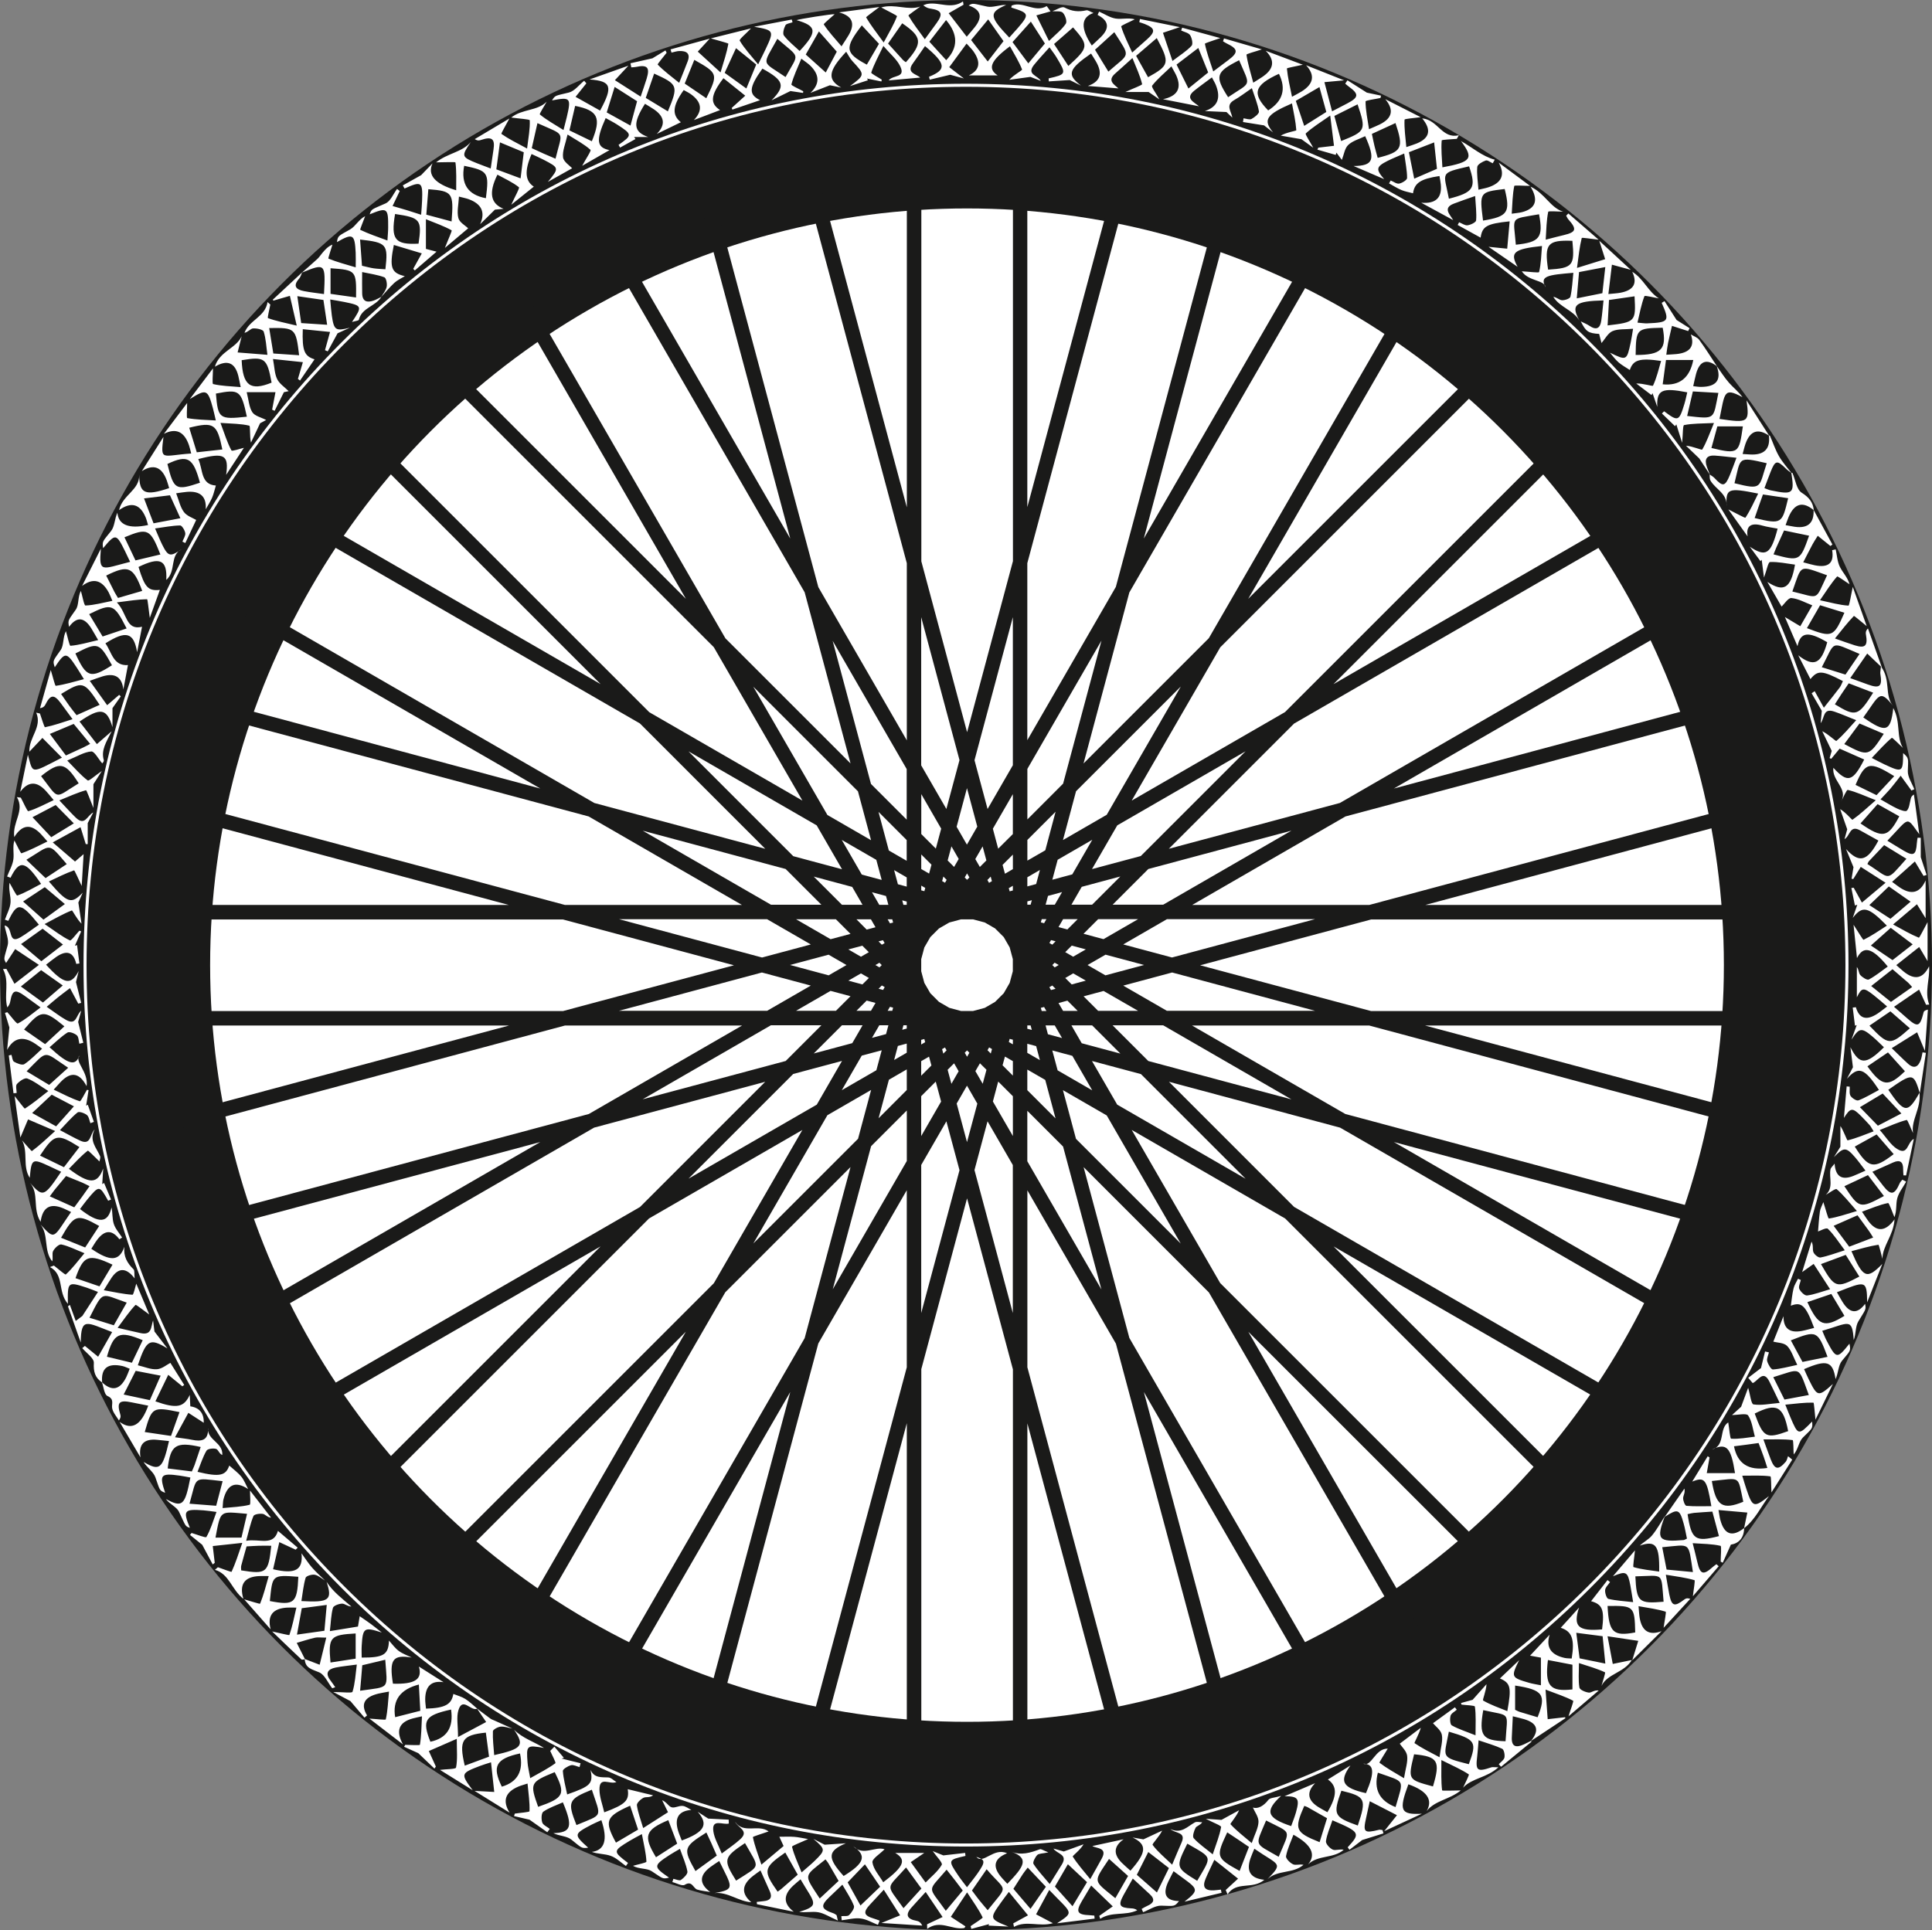<svg xmlns="http://www.w3.org/2000/svg" id="Layer_2" viewBox="0 0 635.88 635.46"><rect x="0" y="0" width="635.88" height="635.46" fill="#808080" stroke="none"/><defs><style>.cls-1{fill:#fff;}.cls-2,.cls-3{fill:#1a1a19;}.cls-3{fill-rule:evenodd;}</style></defs><g id="Laag_1"><ellipse class="cls-2" cx="317.94" cy="317.73" rx="317.94" ry="317.73"></ellipse><path class="cls-1" d="m574.05,503c-.02,3.37-1.84,5.12-4.37,5.51-.99,2.21-1.83,4.08-2.67,5.95-.23-.12-.45-.24-.68-.36,0-1.81.34-5.11-.05-5.2-2.81-.65-5.78-.64-9.17-.87.58,2.36,1.09,4.26,1.52,6.18.94,4.15,1.97,4.48,5.15,1.61.36-.32.76-.59,1.14-.88.25.23.5.45.75.68-2.73,3.17-5.46,6.35-8.49,9.87.23-2.19.81-5.21.52-5.29-2.9-.84-5.93-1.21-9.42-1.79.45,2.6.74,4.55,1.13,6.48.79,3.9,1.68,4.18,4.97,1.67.41-.31.87-.55,1.94-.21-2.84,3.09-5.69,6.18-8.78,9.54.29-2.17.95-5.23.68-5.31-2.74-.86-5.62-1.22-8.93-1.81.17,1.78.2,2.81.37,3.82q1.14,6.66,7.21,4.4c-2.94,2.92-5.89,5.84-9.64,9.57.83-2.69,1.35-4.36,1.97-6.38-3.52-.53-6.39-.96-10.11-1.51.66,3.5,1.19,6.3,1.72,9.11,1.82-.37,3.64-.75,6.26-1.29-2.46,4.18-8.01,4.47-9.97,8.51.41-1.55,1.4-4.35,1.14-4.47-2.59-1.21-5.39-1.99-8.56-3.03,0,3.1-.25,5.63.15,8.05.12.75,1.98,1.55,3.12,1.67.82.09,1.75-.93,3.23-.69-3.13,2.67-6.26,5.35-9.93,8.48.69-2.28,1.77-4.98,1.51-5.12-2.53-1.33-5.29-2.22-9.07-3.66.28,3.87.49,6.8.7,9.74,1.86-.21,3.73-.43,5.7-.65-.04-.08.17.3.14.32-3.78,2.52-7.57,5.01-11.36,7.51q4.3-5.23-2.17-7.17c-1.14-.34-2.31-.59-3.79-.97-.12,2.5-.24,4.75-.33,7-.12,3.16,1.54,3.35,3.9,2.29.85-.38,1.66-.82,2.49-1.23,0,.14.08.34.02.39-3.31,2.74-6.63,5.46-9.95,8.18-.25-.28-.5-.56-.75-.84.66-.73,1.7-1.39,1.87-2.22.18-.91-.15-2.59-.76-2.88-2.4-1.12-4.99-1.83-7.75-2.78-.18,2.06-.26,3.67-.46,5.27-.6,4.75,0,5.21,4.63,3.63.42-.14.92-.02,2.35-.02-3.83,3.52-8.7,3.52-11.63,6.72.67-1.52,2.12-4.23,1.88-4.39-2.4-1.58-5.07-2.75-9.02-4.71,0,4.06-.12,7.05.24,9.97.03.23,3.47.03,6.14.03-3.73,3.05-8.49,3.27-11.22,6.79q3.19-5.56-6.02-8.81c-3.23,8.67-2.59,10.07,4.44,9.69-3.81,1.76-7.62,3.53-12.39,5.74,1.74-2.18,2.8-3.52,4.19-5.26-3.24-1.66-5.95-3.06-8.95-4.6-.45,2.06-.8,3.76-1.19,5.45-1.09,4.79-.68,5.17,4.23,3.96.35-.09.77.06,1.15.09.11.36.21.73.32,1.09-2.2.69-4.39,1.37-7,2.19-1.03.79-2.61,2-4.19,3.21-.19-.27-.39-.55-.58-.82,4.28-4.65,4.09-5-5.03-8.89-.76,2.3-1.79,4.54-2.13,6.87-.12.85,1.24,2.35,2.26,2.79.9.39,2.26-.26,3.58.05-3.39,2.98-8.46,1.61-11.73,4.82q4.1-4.86-4.81-9.78c-.87,2.37-1.98,4.65-2.44,7.05-.14.76,1.29,2.22,2.32,2.69.88.41,2.2-.13,3.43.17-3.47,3.01-8.49,1.57-11.85,4.73,5.37-5.58,3.74-4.42-4.32-10.03-.45,1.1-.92,2.12-1.28,3.18q-2.22,6.37,4.56,7.05c-3.9,3.34-9.15.29-12.1,4.8-.2-.48-.4-.96-.61-1.44,1.26-1.16,2.52-2.32,4.06-3.74-2.82-2.25-5.14-4.09-7.8-6.2-1.04,2.24-2.04,4.22-2.89,6.25-1.16,2.77-.21,3.99,2.89,3.79.72-.05,1.43-.15,2.15-.23.07.35.15.7.22,1.05-4.07.97-8.13,1.95-12.2,2.92,5.65-4.42,4.2-4.18-3.59-10.04-.61,1.21-1.23,2.34-1.78,3.51q-2.86,6.19,3.57,6.33c-1.56,1.93-1.55,1.62-5.86,1.51-1.97-.05-3.97,1.39-5.96,2.15-.16-.36-.31-.72-.47-1.08.62-.34,1.21-.73,1.85-1,2.13-.91,2.68-2.12.81-3.85-1.77-1.65-3.55-3.29-5.58-5.15-1.13,2.01-2.12,3.75-3.08,5.5-1.81,3.32-1.31,4.13,2.62,4.32.63.03,1.25.11,1.93.63-3.92,1.89-8.43.32-12.2,2.82-.1-.33-.21-.65-.31-.98,1.36-.95,2.72-1.91,4.45-3.12-2.57-2.49-4.76-4.6-7.11-6.87-1.09,1.82-2.12,3.52-3.13,5.25-2,3.41-1.42,4.38,2.65,4.52.51.02,1.01.08,1.52.13.03.33.06.66.09.99-4.12.51-8.24,1.02-12.36,1.54,5.85-3.92,4.95-3.05-2.58-10.97-1.51,2.81-2.92,5.41-4.33,8.02,1.68.88,3.35,1.77,5.54,2.92-4.42,1.31-8.78-1.03-12.82,1.22-.07-.39-.15-.77-.22-1.16,1.5-.82,2.99-1.63,4.85-2.65-2.19-2.68-4.05-4.96-6.3-7.71-1.02,1.36-1.8,2.38-2.54,3.42-3.87,5.42-3.86,5.46,2.39,7.99-2.18-.11-4.36-.21-6.54-.32.06-.16.12-.33.18-.49-1.95.53-3.89,1.06-5.84,1.58-.08-.3-.16-.61-.24-.91,1.39-.99,4.08-2.62,3.96-2.87-1.27-2.6-3-4.99-5.12-8.24-2.06,3.08-3.71,5.56-5.36,8.04,1.57,1.02,3.13,2.05,4.81,3.14-.03.04-.21.53-.46.57-4.08.66-7.82-2.86-12.12.25-.02-.5-.03-.99-.05-1.49,1.58-.74,3.15-1.48,5.12-2.4-2-2.96-3.65-5.4-5.57-8.24-1.68,1.84-3.19,3.46-4.67,5.12-2.19,2.45-1.39,3.8,1.61,4.36.71.13,1.38.44,1.93,1.58-4.16-.27-8.31-.53-13.43-.86,2.54-1.04,4.13-1.69,6.14-2.51-1.97-3.09-3.6-5.66-5.37-8.43-1.61,1.73-2.96,3.22-4.35,4.68-2.6,2.74-2.33,3.82,1.24,4.87.59.17,1.16.41,1.74.62-.19.46-.37.92-.56,1.39-1.89-.74-3.73-1.86-5.69-2.1-2.02-.25-4.15.36-6.23.59-.04-.45-.08-.91-.12-1.36.87-.09,2.06.14,2.55-.34.81-.79,1.87-2.32,1.59-3.05-.9-2.34-2.38-4.47-3.8-6.96-1.61,1.54-2.96,2.81-4.3,4.1-3,2.87-2.72,3.93,1.34,5.31.37.12.7.37,1.02.59.08.05.07.24.46,1.81-2.71-1.19-4.52-2.41-6.48-2.74-2-.34-4.15.2-6.25-.13,7.08-2.1,4.94-2.96.44-10.71-.82.71-1.64,1.36-2.4,2.07q-5.02,4.65.17,8.6c-4.04-.83-8.07-1.65-12.11-2.48-.02-.25-.04-.5-.07-.75.78-.09,1.57-.2,2.35-.27,2.18-.21,2.84-1.27,1.92-3.29-1-2.19-1.97-4.4-3.04-6.8-.98.72-1.75,1.25-2.49,1.83q-5.57,4.37-.53,8.64c-4.23-.27-7.68-3.45-12.09-3.03,7.02-1.23,5.73-1.93,1.53-10.55-1,.68-2.01,1.29-2.94,2q-5.5,4.13-.04,8.2c-1.42-.25-2.88-.37-4.25-.79-1.36-.42-1.66-3.09-4.12-1.57-.85.52-2.69-.56-4.07-.9.11-.36.21-.71.32-1.07.85.15,1.99.72,2.5.37.95-.66,2.28-1.98,2.13-2.79-.45-2.45-1.53-4.79-2.46-7.45-1.39.82-2.43,1.39-3.42,2.03-5.38,3.5-5.39,3.85-.16,7.45-2.25.55-2.06.26-5.73-2.13-1.6-1.04-4.15-.62-6.15-1.76,1.55-.47,4.45-1,4.43-1.39-.14-2.87-.87-5.71-1.5-9.06-1.7.93-2.86,1.51-3.96,2.18-5.63,3.41-5.63,3.5-.6,7.33-.23.33-.46.66-.69.99-1.65-1.15-3.17-2.68-5-3.33-1.94-.7-4.18-.57-6.22-1.3q6.38-.83,3.14-10.45c-1.08.49-2.16.92-3.18,1.46-5.96,3.13-5.97,3.26-1.16,7.6-2.33.29-2.14.05-5.57-2.69-1.49-1.19-3.97-1.13-5.88-2.09,5.86-.21,6.5-2.14,3.12-10.15-2.17.98-4.5,1.74-6.43,3.07-.67.46-.72,2.48-.36,3.56.29.88,1.62,1.42,2.48,2.11-.27.37-.55.73-.82,1.1-1.86-1.31-3.72-2.62-5.84-4.12-1.33-.31-3.21-.75-5.1-1.19.08-.27.16-.54.24-.82,1.69-.26,4.83-.47,4.85-.79.11-2.88-.33-5.78-.65-9.11-1.37.45-2.23.67-3.03,1.01q-6.48,2.74-2.88,8.57c-3.57-2.22-7.15-4.44-11.52-7.16,2.64.14,4.42.24,6.47.35-.39-3.55-.7-6.47-1.06-9.76-1.36.44-2.5.76-3.59,1.18-6.42,2.45-6.46,2.61-2.44,8.01-3.52-2.19-7.04-4.39-10.77-6.7,2.01-.26,5.18-.21,5.29-.76.53-2.69.24-5.54.24-9.46-3.78,1.65-6.49,2.84-9.2,4.02.77,1.7,1.54,3.39,2.31,5.09-.15.23-.3.47-.45.7-1.64-1.57-3.27-3.13-5.32-5.09-1.05-.47-2.87-1.29-4.69-2.11.13-.21.26-.42.4-.63,1.68,0,4.78.24,4.82-.04.49-2.94.5-5.95.67-9.35-1.52.35-2.28.49-3.03.7q-6.9,1.87-3.22,8.54c-4.1-3.15-7.4-5.69-11.04-8.49,2.18.12,5.33.53,5.39.26.62-2.82.74-5.76,1.05-9.15-1.57.3-2.57.44-3.55.68q-6.94,1.7-3.67,7.16c-.28.25-.56.5-.85.74-1.5-1.77-2.99-3.53-4.62-5.45-1.29-.68-3-1.59-5.65-2.99,3.08,0,6.18.42,6.33-.07.85-2.74.99-5.7,1.42-8.97-2.79.38-4.92.57-7,.99-2.65.54-3.47,1.94-1.64,4.29.52.67.99,1.39,1.54,2.17-.58.19-.96.39-1.01.33-1.4-1.78-2.42-4.39-4.23-5.2-2.31-1.02-4.65-1.28-4.8-4.41,1.64.63,3.27,1.26,4.91,1.89.69-2.83,1.38-5.67,2.18-8.93-1.9,0-2.85-.17-3.72.03-2.02.47-4.01,1.12-6,1.7.91,1.8,1.81,3.6,2.72,5.39-.4.03-.98.25-1.18.06-3.06-2.86-6.06-5.77-9.64-9.21,2.65.55,5.61,1.35,5.68,1.16.98-2.84,1.56-5.81,2.3-9.01-1.4,0-2.19-.04-2.98,0q-7.24.38-5.49,7.16c-2.78-3.16-5.56-6.31-8.7-9.88,2.2.61,5.16,1.6,5.23,1.43,1.12-2.77,1.86-5.69,2.84-9.09-1.57,0-2.35-.03-3.12,0q-7.35.33-5.22,7.5c-3.99-3.17-4.6-8.14-9.37-9.56.33-.28.65-.57.98-.85,1.56.53,4.43,1.66,4.5,1.5,1.26-2.73,2.18-5.62,3.53-9.52-3.86.42-6.79.73-9.72,1.05.22,1.84.43,3.68.65,5.52-.22.18-.44.35-.66.53-1.09-2.03-2.18-4.07-3.46-6.47-.98-.8-2.51-2.03-4.03-3.25.17-.21.34-.43.52-.64,1.69.48,4.66,1.7,4.88,1.33,1.38-2.39,2.16-5.12,3.32-8.25-1.72-.22-2.98-.44-4.25-.53-6.44-.48-6.84.04-4.5,5.76-1.63-.52-1.38-.64-3.57-5.26-.77-1.64-3.1-2.54-4.34-4.23,5.42,2.92,6.3,2.19,8.07-7.07-1.18-.21-2.34-.47-3.52-.63-6.28-.88-6.77-.3-4.78,5.65-1.99-.75-1.7-.85-3.21-5.08-.66-1.86-2.78-3.21-3.89-5.08,5.3,3.12,6.26,2.38,8.37-6.87-1.31-.14-2.58-.27-3.85-.4q-6.57-.68-5.54,5.77c-2.11-3.59-4.22-7.17-6.87-11.69q5.93,4.39,9.42-5.33c-1.85-.37-3.66-.72-5.47-1.09-4.14-.86-4.94,0-3.73,3.98.14.48.26.96-.45,1.98-.77-1.29-1.88-2.51-2.2-3.91-.34-1.46.87-3.07-1.56-4.14-1.08-.48-1.26-2.97-1.84-4.55q4.91,4.67,8.03-1.67c.4-.82.7-1.7,1.12-2.75-.89-.34-1.59-.71-2.34-.88q-7.37-1.64-6.73,5.41c-2.34-1.57-2.89-3.56-2.73-6.47.08-1.54-2.46-3.23-3.81-4.85.29-.24.57-.49.86-.73,1.34,1.09,2.67,2.18,4.36,3.56,1.7-2.99,3.14-5.53,4.61-8.12-8.37-3.15-10.24-5.07-10.33,3.44-1.4-3.97-2.8-7.94-4.21-11.91.21-.16.42-.32.63-.48.64,1.76,1.28,3.53,1.93,5.29.73-.55,1.45-1.09,2.18-1.64,1.65-2.54,3.3-5.08,5.14-7.91-1.55-.59-2.64-1.05-3.76-1.42-6.17-2.01-6.27-1.93-6.14,5.34-3.49-4.05-1.08-9.5-5.89-12.11.43-.17.86-.34,1.28-.5,1.36,1.04,3.71,3.14,3.93,2.94,2.11-1.94,3.86-4.28,6.13-7-2.95-1.18-5.2-2.35-7.6-2.88-.75-.17-2.23,1.2-2.72,2.19-.43.86.06,2.18-.29,3.38-2.91-3.61-1.05-8.53-3.84-12.13,4.89,5.36,4.12,4.43,10.04-4.12-.85-.41-1.66-.84-2.5-1.19q-6.57-2.79-7.52,4.42c-2.76-4.39-.41-9.29-3.5-12.84,4.29,4.83,4.61,4.72,10.26-3.64-1.33-.63-2.62-1.24-3.91-1.84-5.63-2.61-5.85-2.47-6.42,3.83-2.45-3.68-.45-8.46-2.53-12.32,1.12,1.23,3.1,3.62,3.24,3.52,2.44-1.8,4.66-3.91,7.65-6.61-3.44-1.47-6.18-2.65-8.92-3.82-.73,1.72-1.46,3.44-2.53,5.97-.65-4.69-1.23-8.83-1.9-13.65,1.49,1.82,3.23,4.22,3.39,4.12,2.52-1.61,4.84-3.53,7.71-5.78-2.69-1.67-4.68-3.27-6.95-4.14-.82-.31-2.55.9-3.39,1.84-.5.56-.09,1.94-.09,2.95-.34.03-.69.05-1.03.08-.52-4.15-1.03-8.29-1.55-12.44.29-.07.58-.14.87-.21.27.79.31,1.97.86,2.28,1,.57,2.7,1.24,3.38.79,2.1-1.39,3.85-3.29,5.85-5.09-.89-.65-1.53-1.14-2.2-1.59q-6.06-4.07-9.32,1.99c.23-2.27.46-4.54.75-7.38-.32-1.07-.88-2.94-1.45-4.8l.77-.23c1.19,1.31,3.07,3.92,3.47,3.71,2.56-1.34,4.81-3.3,7.47-5.29-2.03-1.48-3.62-2.66-5.24-3.82-3.13-2.24-4.04-1.88-4.72,1.81-.13.7-.39,1.37-.99,2.01-1.14-4.22.79-8.48-1.41-12.62.37-.02.74-.04,1.12-.06.82,1.51,1.64,3.02,2.66,4.91,2.78-2.16,5.1-3.95,8.04-6.23-2.87-1.91-5.34-3.56-7.81-5.2-1.02,1.56-2.04,3.13-2.99,4.57-.95-1.51-.65-1.43.52-5.82.49-1.83-.59-4.09-1.02-6.51,3.04.48.87,6.49,5.33,3.82,2.06-1.24,3.97-2.72,5.97-4.1-5.98-7.38-7.08-7.49-10.07-1.26-.37-.13-.74-.26-1.12-.38.66-1.92,1.76-3.82,1.86-5.77.11-2.06-.73-4.17-.34-6.37.88,1.47,2.25,4.3,2.56,4.19,2.7-.97,5.21-2.47,7.82-3.84-5.19-7.69-7.09-8-10.06-2.01-.37-.14-.75-.29-1.12-.43.72-1.88,1.82-3.72,2.07-5.67.25-2-.32-4.11.33-6.19.8,1.48,2.08,4.32,2.33,4.23,2.84-.99,5.52-2.43,8.55-3.89-1-1.13-1.6-1.85-2.24-2.52q-4.87-5.09-8.68,1.08c-.69-5.04,3.55-8.62.86-13.16.43.06.86.11,1.29.17.85,1.56,2.13,4.56,2.48,4.46,2.77-.83,5.37-2.26,8.34-3.65-1.08-1.28-1.81-2.22-2.62-3.08q-4.49-4.84-8.39.36c.84-4.06,1.68-8.12,2.52-12.18,1.77,6.32.72,6.31,11.21.92-2.24-2.26-4.33-4.38-6.43-6.49-1.28,1.35-2.55,2.7-4.3,4.55-.17-4.84,4.32-8.08,2.26-12.87.41.1.82.19,1.23.29.57,1.57,1.42,4.56,1.67,4.51,2.96-.59,5.82-1.62,9.06-2.65-1.54-2.09-2.71-3.71-3.91-5.32-2.19-2.93-3.36-2.81-5.02.49-.27.54-.65,1.02-1.78,1.21,1.13-4.01,2.26-8.02,3.54-12.56.69,2.21,1.39,5.24,1.65,5.2,3-.43,5.94-1.33,9.26-2.2-.97-1.57-1.64-2.71-2.37-3.82-3.41-5.2-3.82-5.21-7.22-.09-.79-2.34-.49-2.14,1.95-5.69,1.08-1.57.66-4.17,1.72-6.19.51,1.68,1.14,4.84,1.5,4.81,2.88-.24,5.72-1.09,9.11-1.88-.96-1.64-1.58-2.76-2.25-3.85q-3.53-5.66-7.33-.51c-.48-2.36-.18-2.15,2.24-5.7,1.06-1.55.58-4.13,1.65-6.14.5,1.69,1.06,4.84,1.5,4.82,2.87-.11,5.7-.91,8.87-1.54-.56-1.28-.82-2.02-1.18-2.7q-3.36-6.3-8.79-2.21c1.9-3.78,3.81-7.56,6.18-12.27-.7,8.16.22,6.73,9.63,4.34-.59-1.24-1.14-2.43-1.72-3.6-2.86-5.75-3.1-5.77-7.18-.89-.34-2.42-.08-2.22,2.63-5.66,1.21-1.53,1.16-4.06,2.08-6.02q.58,6.07,10.09,4.06c-.27-.87-.46-1.74-.8-2.55q-2.78-6.62-8.74-2.36c1.15-5.06,6.81-6.59,6.63-11.64.05,6.22,1.91,7.06,9.86,4.39-.27-.86-.49-1.75-.81-2.6q-2.46-6.61-8.19-2.99c2.25-3.57,4.51-7.14,7.12-11.27-1,8.18-.65,6.12,9.13,5.47-.24-.92-.42-1.82-.71-2.67q-2.31-6.82-8.27-3.81c2.53-3.36,5.06-6.72,7.65-10.15,0,1.82-.26,4.92.04,4.97,2.95.54,6,.58,9.39.78-.41-1.74-.64-2.92-.96-4.06-1.7-6.22-2.15-6.38-7.59-2.99,2.53-3.35,5.05-6.7,7.62-10.1,0,2.01-.32,5.08.05,5.17,2.79.65,5.72.71,9.07,1-.34-1.63-.53-2.65-.77-3.65q-1.64-6.67-7.72-3.07c1.5-5.07,6.95-5.98,8.81-10.01-.41,1.66-.83,3.32-1.33,5.32,3.41.27,6.33.51,9.81.78-.39-2.75-.48-5.29-1.23-7.63-.22-.7-2.3-1.14-3.49-1.06-.84.06-1.62,1.19-2.83,1.45,1.56-4.24,6.82-5.22,7.59-10.12.31.27.62.55.92.82-.28,1.55-1.03,4.36-.77,4.46,2.67.98,5.49,1.52,9.46,2.47-.93-4.01-1.6-6.9-2.26-9.8-1.77.51-3.54,1.03-5.42,1.57.05.08-.22-.29-.18-.33,3.2-3.01,6.42-5.99,9.65-8.98-.33.7-.52,1.52-1.01,2.07-2.14,2.43-1.01,3.6,1.56,4.1,2.18.43,4.4.66,6.63.98.53-10.12.43-10.21-7.28-7.05,1.71-1.5,3.43-2.97,5.1-4.51.58-.53,1.01-1.22,1.52-1.83.95-1.14,1.9-2.27,3.44-2.89-.47,1.6-1.48,4.54-1.32,4.61,2.79,1.13,5.72,1.91,8.98,2.88,0-1.93.06-3.38-.01-4.83-.31-6.15-.91-6.48-6.18-3.48.37-2.23.51-1.98,4.37-4.19,1.75-1.01,2.8-3.24,4.93-4.36-.57,1.56-1.77,4.43-1.62,4.5,2.73,1.31,5.62,2.3,8.95,3.52.1-1.76.24-3.02.24-4.28.04-6.48-.28-6.7-6.08-4.34.59-1.85.72-1.58,5.24-3.6,1.64-.74,2.54-3.13,3.77-4.76.29.23.58.46.88.69-.73,1.53-1.47,3.07-2.36,4.93,1.97.58,3.38.98,4.77,1.4,1.41.43,2.81.9,4.63,1.48.12-1.69.26-3.13.31-4.57.25-6.3-.17-6.59-5.77-4.06-.19-.34-.38-.69-.57-1.03,1.93-1.08,3.87-2.16,6.03-3.37,1.03-1.07,2.39-2.49,3.75-3.9q-2.68,5.78,7.79,8.87c0-3.21.13-6.22-.24-9.16-.03-.23-3.52-.03-6.37-.03,3.82-3.06,8.59-3.31,11.44-6.71-3.21,4.71-3.15,4.94,2.13,7.05,1.35.54,2.72,1.04,4.4,1.68.33-2.26.61-4.21.91-6.16.56-3.58-.48-4.44-3.98-3.27-.59.2-1.17.41-2.18-.24,3.61-2.15,7.23-4.3,11.4-6.79-1.15,2.2-2.81,4.95-2.62,5.08,2.37,1.66,4.99,2.95,8.44,4.81.45-3.64,1.01-6.48.88-9.29-.02-.36-3.62-.56-6.09-.91,3.55-2.87,8.58-2.11,11.66-5.21-.79,1.46-2.48,4-2.24,4.2,2.25,1.84,4.82,3.27,7.78,5.12.46-1.79.79-3.02,1.08-4.26,1.49-6.35,1.21-6.66-4.86-5.49,1.07-1.8,1.15-1.49,5.54-2.59,1.88-.47,3.37-2.54,5.04-3.88.24.28.48.56.72.85-1.07,1.34-2.15,2.68-3.55,4.44,2.98,1.67,5.52,3.1,8.07,4.53,4.32-7.97,3.7-9.71-3.47-10.25,3.95-1.4,7.9-2.8,12.78-4.53-1.81,1.94-3.01,3.23-4.44,4.77,3.02,1.93,5.52,3.52,8.48,5.41.72-2.14,1.38-3.99,1.96-5.86,1.15-3.76.27-4.71-3.53-3.91-.49.1-1.01.1-1.51.14-.09-.45-.18-.9-.27-1.35,2.17-.49,4.33-.98,7.23-1.63.86-.52,2.57-1.56,4.28-2.6.13.26.26.51.39.77-1.03,1.36-3.11,3.73-2.93,3.91,2.02,2.08,4.39,3.83,7.06,5.99,1.06-2.66,1.95-4.84,2.79-7.05,1-2.62-.37-3.48-2.71-3.42-.88.02-1.74.34-2.61.52-.1-.35-.2-.71-.3-1.06,4.04-1.11,8.09-2.22,12.89-3.54-1.67,1.82-2.81,3.05-3.94,4.28,2.23,2.04,4.47,4.09,7.49,6.85,1.11-3.7,2.06-6.54,2.58-9.44.04-.2-3.16-.98-5.76-1.77,4.64-1.16,8.66-2.16,13.22-3.3-1.57,1.67-3.97,3.64-3.73,4.04,1.54,2.6,3.66,4.85,6.07,7.81,1.32-2.69,1.92-3.85,2.47-5.04,2.84-6.06,2.77-6.18-3.8-7.34,4.13-.79,8.26-1.59,12.39-2.38.09.3.17.61.26.91-.81.32-2.04.41-2.34.99-.51.99-1,2.72-.5,3.38,1.46,1.9,3.41,3.41,5.17,5.08,5.92-6.32,5.7-8.22-1-10.15.68-.36,11.75-2.09,12.53-1.95-1.25,1.16-3.73,3.13-3.57,3.37,1.59,2.43,3.61,4.58,5.83,7.19,1-1.56,1.73-2.62,2.38-3.73q3.31-5.71-3.19-7.44c4.13-.55,8.27-1.1,13.27-1.77-2.05,1.6-4.46,3.26-4.36,3.43,1.53,2.59,3.4,4.99,5.78,8.25,1.8-3.34,3.34-5.89,4.38-8.63.09-.25-3.02-1.71-5.18-2.91,4.44-1.32,8.8,1.13,12.86-.29-1.37,1.03-4.01,2.8-3.91,2.98,1.51,2.62,3.4,5.04,5.39,7.77,1.51-2.07,2.7-3.68,3.88-5.31,2.17-3,1.71-4.18-1.88-4.74-.64-.1-1.28-.15-2.53-1.11.49-.17.96-.4,1.47-.48,3.87-.63,7.74,1.89,11.61-.79.06.36.13.72.19,1.07-1.48.85-2.96,1.7-4.89,2.81,2.11,2.74,3.95,5.14,5.94,7.73,1.05-1.24,1.84-2.14,2.59-3.08q4.15-5.13-1.97-7.2c1.49-.91,1.43-.63,6.08.36,1.91.41,4.13-.64,6.29-.53-5.73,2.49-5.63,3.74,1.01,10.73.89-.99,1.79-1.96,2.65-2.95,4.09-4.73,3.99-5.09-1.97-6.92.05-.24.04-.64.17-.69,3.81-1.49,7.56,2.53,11.45.21.06-.04.84,1.13,1.28,1.73-1.55.44-3.11.88-4.66,1.32,1.35,2.74,2.69,5.48,4.15,8.42,2.28-2.24,4.24-3.75,5.55-5.69.48-.71-.19-2.79-.99-3.61-.64-.66-2.26-.37-3.44-.5,1.35-.46,3.11-1.68,3.97-1.22,2.4,1.27,4.64,1.52,7.19.93.58-.13,1.32.47,2.37.88q-6.2,2.12-.55,10.71c.99-.93,1.94-1.78,2.85-2.67q4.67-4.5-.94-7.4c.16-.37.32-.74.48-1.1,1.83.8,3.6,2.02,5.51,2.3,1.98.28,4.1-.35,6.25.24-1.57.81-4.57,2.05-4.48,2.36.87,2.88,2.27,5.59,3.62,8.58,1.87-1.67,3.39-3.01,4.9-4.36,2.84-2.55,2.68-3.65-.77-5.04-.58-.23-1.19-.4-1.79-.6.07-.35.14-.69.21-1.04,4.08.83,8.17,1.66,13.13,2.67-2.45.83-4,1.35-5.55,1.87.97,2.87,1.94,5.75,3.13,9.27,2.45-1.87,4.61-3.21,6.29-5,.53-.56.12-2.55-.48-3.48-.53-.81-1.93-1.05-2.95-1.54.11-.31.22-.62.33-.93,4.03,1.1,8.05,2.19,12.55,3.42-2.09.76-5.12,1.65-5.07,1.89.61,2.96,1.68,5.83,2.75,9.09,1.96-1.47,3.45-2.6,4.94-3.72,3.39-2.54,3.28-3.68-.53-5.5-.42-.2-.8-.47-1.2-.7.11-.32.22-.63.33-.95,3.99,1.16,7.97,2.31,12.46,3.61-2.17.74-5.11,1.47-5.06,1.77.43,2.98,1.35,5.89,2.23,9.2,1.3-.83,2.08-1.31,2.86-1.82q5.99-3.94,1.23-8.69c3.89,1.47,7.79,2.93,12.23,4.6-2.21.51-5.27,1.02-5.25,1.24.29,3,1,5.97,1.68,9.3,1.35-.74,2.27-1.19,3.14-1.73q6.01-3.73,1.5-8.65c3.9,1.55,7.8,3.1,12.5,4.97-2.63.24-4.34.4-6.47.6.93,3.53,1.69,6.46,2.52,9.6,1.93-1,3.48-1.81,5.04-2.62,3.77-1.98,3.86-3.06.45-5.53-.41-.29-.78-.64-1.16-.96.24-.37.48-.73.73-1.1,1.89,1.2,3.78,2.41,6.38,4.06.84.18,2.75.59,4.67.99-.06.26-.12.52-.17.77-1.72.38-4.92.77-4.92,1.14.01,2.91.64,5.81,1.14,9.13,1.46-.64,2.54-1.07,3.57-1.58q6.18-3.06,1.78-8.3c3.79,1.93,7.59,3.87,11.65,5.93-2.13.32-5.3.5-5.31.83-.13,2.88.3,5.79.59,9.02,1.48-.51,2.5-.81,3.47-1.21q6.39-2.65,1.75-8.25c5.25.51,6.48,6.84,12.06,5.57-.22.39-.45.79-.67,1.18-1.73.17-4.95.23-4.97.54-.24,2.9.08,5.85.23,8.84,9.63-1.77,10.39-2.93,6.13-8.64,3.7,2.03,6.85,4.96,11.1,6.12-.22.39-.44.79-.66,1.18-.78-.34-1.72-1.12-2.31-.91-1.08.38-2.7,1.28-2.78,2.09-.22,2.38.2,4.82.39,7.52,1.2-.29,2.23-.46,3.22-.78q6.72-2.2,3.45-8.13c3.38,2.51,6.76,5.02,10.31,7.65-2.08,0-5.14-.28-5.2.04-.57,2.85-.61,5.8-.83,9.12,1.44-.21,2.46-.27,3.42-.52q6.79-1.8,2.76-8.4c4.77,2.25,6.54,6.97,10.73,8.24-1.71,0-4.83-.29-4.9.05-.58,2.83-.61,5.78-.83,9.18,2.38-.61,4.16-1.09,5.96-1.51,4.09-.98,4.37-1.93,1.49-5.18-.31-.34-.48-.81-.71-1.22.24-.24.48-.48.72-.72,3.17,2.75,6.34,5.49,9.97,8.64-2.46-.26-5.51-.78-5.57-.56-.73,2.92-1.03,5.94-1.56,9.85,3.6-1.12,6.44-2,9.27-2.88-.54-1.69-1.07-3.37-1.93-6.05,3.53,3.26,6.57,6.06,10.35,9.55-2.57-.7-4.22-1.15-6.2-1.69-.41,3.43-.76,6.32-1.16,9.67,1.64-.17,2.81-.22,3.95-.43q6.6-1.22,3.9-6.9c3.66,2.18,5.22,6.56,8.78,8.76-1.66-.27-4.64-1.05-4.76-.74-1.04,2.71-1.56,5.61-2.29,8.72,1.39.11,2.3.28,3.21.24,7.16-.3,7.43-.71,4.76-6.74.31-.2.62-.39.92-.59,1.24,1.93,2.47,3.87,3.98,6.23.96.6,2.62,1.65,4.27,2.69-.16.32-.32.63-.47.95-1.7-.55-3.4-1.09-5.32-1.71-.52,2.26-.94,3.95-1.29,5.65-.24,1.17-.36,2.35-.58,3.85,1.25-.08,2.29-.12,3.33-.22q6.77-.68,4.75-6.47c.93.58,2.15.96,2.75,1.78,2.06,2.82,3.91,5.79,5.84,8.7q-5.11-3.88-6.87,2.5c-.35,1.27-.6,2.56-.94,4.06.99.1,1.76.25,2.53.24q7.72-.03,5.18-6.9c1.35,1.86,2.56,3.83,4.07,5.54,1.42,1.61,3.16,2.95,4.43,4.74-6.26-3.39-5.78-1.39-7.56,7.16,9.51,1.41,9.89,1.16,8.9-6.1,2.48,3.88,4.96,7.76,7.44,11.63q-5.51-3.76-7.78,2.64c-.37,1.05-.61,2.16-.95,3.38,1.01.06,1.68.11,2.34.15q7.12.45,6.31-6.28c.12.05.32.06.36.15.98,2.24,1.75,4.6,2.96,6.71,1.15,2,2.75,3.74,4.14,5.58-.63-.5-1.31-.94-1.87-1.5-2.92-2.88-3.5-2.77-5.03,1.07-.69,1.73-1.32,3.48-2.03,5.35.79.29,1.4.6,2.04.73,7.43,1.54,7.9,1.14,6.81-5.77.13.02.35,0,.38.07.97,2.23,1.33,5.41,3.02,6.48,2.43,1.54,3.72,3.11,4,5.77q-5.39-4.51-8.27,2.18c-.36.84-.64,1.71-1.02,2.73.85.15,1.5.26,2.14.39q7.39,1.5,7.08-5.41c2.07,3.8,4.13,7.61,6.2,11.41-.22.16-.44.32-.66.48-1.33-1.07-2.66-2.15-4.17-3.37-.74,1.21-1.28,1.98-1.71,2.8-1.01,1.89-1.97,3.81-3.07,5.94,1.49.39,2.65.74,3.83.98q6.73,1.35,5.69-4.98c.39-.09.77-.17,1.16-.26.43,1.94.53,4.05,1.39,5.78.93,1.89,2.56,3.43,3.16,5.7-1.42-.9-3.91-2.75-4.08-2.55-1.91,2.15-3.45,4.62-5.64,7.81,3.58.78,6.45,1.59,9.37,1.78.3.02.85-3.56,1.43-6.16,1.53,4.3,2.93,8.26,4.58,12.9-1.88-1.5-4.11-3.45-4.22-3.34-2.09,2.17-3.94,4.57-6.23,7.41,2.57.9,4.51,1.63,6.5,2.25,3.46,1.08,4.36.19,3.7-3.53-.11-.59-.12-1.2.66-2.03,1.4,3.94,2.81,7.89,4.57,12.84-1.98-1.88-3.26-3.09-4.81-4.57-2.01,2.9-3.68,5.32-5.59,8.09,2.14.78,3.98,1.45,5.83,2.11,3.9,1.41,4.78.63,4.08-3.54-.08-.45.07-.93.19-2.43,3.35,4.5,1.07,9.48,3.99,13.01-4.54-5.81-4.59-3.33-9.79,3.8,7.41,5.17,8.97,4.84,9.87-3.09,2.52,4.66.91,9.42,3.17,13.11-1.27-1.16-3.48-3.46-3.66-3.31-2.24,1.87-4.19,4.09-6.59,6.62,1.65.84,2.89,1.52,4.17,2.12,5.93,2.76,6.1,2.65,6.15-3.71,1.98,1.73,1.67,1.72,1.54,5.92-.06,1.97,1.37,3.98,2.13,5.97-.31.14-.62.29-.93.43-.99-1.36-1.97-2.71-3.55-4.88-1.38,1.75-2.34,3.05-3.39,4.28-.96,1.12-2.01,2.17-3.25,3.5,1.99,1.12,3.69,2.19,5.49,3.04,1,.47,2.76,1.11,3.17.7.79-.81.89-2.31,1.21-3.54.14-.55.11-1.15,1.13-1.79.56,4.18,1.13,8.36,1.76,13.08-4.47-6.07-2.99-5.67-10.51,2.13,1.84,1.12,3.6,2.23,5.4,3.29,3.24,1.9,4.05,1.42,4.31-2.49.04-.6.16-1.19.25-1.79.35.01.69.03,1.04.04v6.36c.64,1.96,1.28,3.91,1.92,5.85-.33.11-.67.21-1,.32-.88-1.46-1.76-2.92-2.86-4.74-2.75,2.46-5.02,4.48-7.5,6.7,1.04.77,1.75,1.33,2.51,1.84q5.78,3.89,8.53-2.31v12.44c-.82-1.31-1.75-2.81-2.86-4.59-2.76,2.33-4.99,4.22-7.85,6.65,3.14,1.71,5.73,3.24,8.48,4.36.19.08,1.61-2.84,2.87-5.12v12.82c-.8-1.34-1.68-2.83-2.75-4.64-2.72,2.15-5,3.96-7.54,5.96,1.01.89,1.68,1.52,2.39,2.1q5.42,4.43,8.4-1.71c.33,4.21-1.58,8.34.05,12.6-.35.02-.69.04-1.04.07-.7-1.53-1.4-3.05-2.29-5-2.94,2.02-5.45,3.74-8.26,5.66,1.62,1.42,2.93,2.56,4.22,3.7,3.62,3.19,4.3,2.96,5.54-1.92.09-.34.39-.63,1.39-.85-.3,4.17-.61,8.34-.99,13.58-1.09-2.59-1.76-4.18-2.56-6.11-2.92,1.83-5.41,3.38-8.35,5.22,1.94,1.86,3.6,3.54,5.35,5.12,2.04,1.84,3.4,1.02,4.22-1.27.28-.79.39-1.64.57-2.47.37.06.74.12,1.1.17-.62,4.13-1.25,8.25-2,13.23-2.08-6.7-2.31-6.71-10.37-1.07,5.26,7.69,6.38,7.89,10.27.97.55,5.21-2.83,8.98-2.13,13.29-.72-1.51-1.79-4.41-2.1-4.33-2.79.71-5.46,1.95-8.86,3.31,2.16,2.43,3.58,4.89,5.7,6.22,3.68,2.31,3.23-2.06,5.52-3.31-.85,4.01-1.69,8.03-2.54,12.04-.29-.01-.58-.02-.87-.03-.04-.66-.11-1.33-.1-1.99.03-2.37-.96-3.26-3.24-2.27-2.21.97-4.41,1.98-6.89,3.09,1.31,1.7,2.44,3.19,3.59,4.66,2.51,3.2,3.71,2.99,5.41-.89.19-.43.57-.79.87-1.17.42.22.83.44,1.25.66-1.01,1.82-2.42,3.53-2.93,5.48-.51,1.94-.11,4.12-.93,6.19-.72-1.63-1.73-4.72-2.11-4.64-2.82.56-5.52,1.76-8.57,2.86.9,1.33,1.45,2.22,2.08,3.07q4.16,5.58,8.63-.55c-.35,5.38-3.97,8.7-3.98,12.99-.45-1.62-1.13-4.67-1.33-4.64-2.98.46-5.89,1.33-8.87,2.12,3.82,8.9,5.09,9.38,10.16,4.2-1.53,3.88-3.06,7.75-4.98,12.62-.12-7.42-.5-7.03-9.96-3.3.6,1.05,1.16,2.08,1.78,3.09q3.61,5.92,7.49.73c.4,1.96.16,1.81-2.22,5.77-1.01,1.68-.75,4.12-1.52,6.14-.52-7.53-1.62-5.57-10.36-3.04.49,1.1.9,2.21,1.44,3.24,3.19,6.08,3.43,6.1,7.51,1,.52,2.53.26,2.31-2.46,5.63-1.23,1.5-1.19,4.05-2.1,6.03-.96-5.92-2.82-6.53-10.37-3.28.49,1.09.96,2.2,1.49,3.27,2.91,5.91,3.16,5.95,8,1.61-1.81,3.71-3.63,7.42-5.74,11.75-.29-2.45-.45-5.6-.69-5.6-2.87-.06-5.76.33-9.24.67.71,1.78,1.17,2.97,1.67,4.14,2.57,6.03,2.64,6.04,7.15,1.41.25,2.46.02,2.23-3.06,5.3-1.34,1.34-1.5,3.87-3,5.55-.11-1.65-.05-4.7-.36-4.74-2.95-.36-5.97-.22-9.61-.22,1.03,2.81,1.68,4.67,2.39,6.52,1.34,3.46,2.51,3.67,4.95.85.41-.48.52-1.22.77-1.85.46.38.92.76,1.38,1.14-2.23,3.52-4.46,7.04-6.84,10.8-.13-2.12-.04-5.26-.36-5.3-2.87-.39-5.81-.22-9.25-.22.57,1.87.92,3.1,1.33,4.3,2.08,6.22,2.48,6.33,7.47,2.41-2.68,3.57-4.53,7.72-8.2,10.59.36-1.72.72-3.44,1.07-5.16-3.05-.27-6.1-.54-9.49-.84.3,1.66.38,2.46.59,3.22q1.97,7.37,7.92,2.67Zm-505.61-32.72c-.15,3.89,4.98,4.56,4.73,8.72-1.01-.38-1.34-1.78-2.03-2-.95-.3-2.81-.06-3.18.58-1.24,2.14-1.99,4.57-2.95,6.96,7.35,1.79,9.31,1.23,10.45-2.06,1.25,1.13,2.79,2.24,3.96,3.65.97,1.18,1.52,2.71,2.25,4.08q-6.25-4.12-8.15,3.5c-.15.61-.12,1.26-.25,2.76,3.27-.32,6.16-.4,8.9-1.09.41-.1.1-3.06.12-4.69,2.31,2.98,4.62,5.96,6.93,8.94-1.26-.1-1.92-1.12-2.72-1.25-1-.16-2.83.11-3.08.71-1,2.39-1.52,4.97-2.4,8.15,4.41-.79,8.96,1.92,10.46-3.27,2.2,1.87,4.35,3.7,6.5,5.53-.23.22-.45.45-.68.67-1.67-.78-3.35-1.55-5.37-2.49-.81,3.51-1.43,6.22-2.05,8.92,7.3,1.73,9.91.31,9.36-5.24,1.27,1.74,2.24,3.3,3.43,4.66,1.33,1.52,2.87,2.87,4.31,4.3-1.12-.67-2.18-1.67-3.38-1.9-.95-.18-2.83.39-3.01,1-.73,2.46-.96,5.06-1.39,7.66,9.2.54,10.27-.36,8.28-6.34,2.1,3.28,5.23,5.6,8.17,8.15-1.29-.06-2.18-.98-3.05-.96-1.06.03-2.81.66-3.01,1.37-.63,2.26-.67,4.69-1.02,7.68,3.43-.56,6.29-1.03,9.25-1.51.23-1.38.42-2.5.57-3.4,1.3.9,2.55,1.72,3.76,2.62,1.2.88,2.34,1.83,3.51,2.75-5.82-1.88-6.24-1.63-6.61,4.32-.08,1.31-.01,2.62-.01,3.93,7.26.03,8.82-.98,8.98-5.61,1.06,1.16,1.97,2.49,3.2,3.4,1.27.95,2.85,1.48,4.29,2.2-6.23-1.04-7.45.63-6.18,8.6,7.38.24,9.74-1.5,8.54-5.64,2.52,1.6,5.32,3.37,8.12,5.15q-5.96-.91-6.04,5.56c-.01,1.05.17,2.11.26,3.15,6.39-.2,8.39-1.42,9-4.84,1.32.53,2.75.89,3.93,1.64,1.42.9,2.63,2.12,3.94,3.21-2.04,1.01-4.84-4.06-6.21.53-.69,2.29-.12,4.96-.12,8.8,3.8-2.03,6.53-3.49,9.26-4.94-1.01-1.49-2.03-2.98-3.04-4.47,1.47,1.11,2.92,2.25,4.41,3.33.43.31.98.48,1.47.7,1.93.87,3.86,1.73,5.79,2.6-1.29-.24-2.6-.75-3.86-.64-.93.09-2.53.96-2.55,1.53-.11,2.57.23,5.16.42,7.85,9.28-2.1,10.03-3.15,6.56-8.35,2.76,2.77,6.57,3.96,9.84,5.98-5.74-.99-5.86-.91-5.41,4.88.11,1.45.49,2.88.87,5.07,3.1-1.75,5.83-3.13,8.27-4.91.28-.2-1.09-2.66-1.69-4.07.46-.46.91-.92,1.37-1.39,1.04,1.23,2.09,2.45,3.13,3.68-.25.08-.51.15-.76.23,2.08.52,4.16,1.03,6.24,1.55-.11.42-.21.84-.32,1.27-.95-.24-2-.84-2.82-.62-1.04.28-2.72,1.3-2.68,1.9.18,2.57.89,5.11,1.42,7.72,7.84-2.75,8.58-3.55,7.7-8.08,1.25,2.75,3.56,2.38,5.83,2.48.91.04,1.78.99,2.67,1.52-2.26.96-5.65-2.1-5.57,2.58.04,2.45,1.01,4.89,1.57,7.39,7.08-2.63,8.29-3.93,7.73-7.62,2.73.66,5.54,1.34,8.36,2.02-1.19.88-2.37.42-3.14.8-.95.47-2.3,1.72-2.2,2.46.31,2.35,1.21,4.62,2.07,7.52,2.98-1.91,5.52-3.53,8.17-5.22-.78-1.59-1.36-2.76-1.94-3.94,1.43.52,2.05,1.95,3.06,2.3,1.03.37,2.46-.55,3.67-.44,1,.09,1.94.86,2.9,1.32q-6.23.49-4.4,6.78c.33,1.12.83,2.2,1.24,3.29,7.56-2.78,8.86-5.29,5.24-9.46,1.35.88,2.71,1.76,3.46,2.25,2.52.13,4.63.24,6.74.35.01.43.03.85.04,1.28-1.91.55-5.75-1.83-5.07,2.65.34,2.29,1.65,4.43,2.75,7.21,2.4-1.83,4.43-3.14,6.16-4.76,2.92-2.73-.81-3.66-1.77-5.67,2.8,4.13,7.64.63,11.04,3.17-2.08.75-5.23,1.65-5.18,1.89.59,2.87,1.66,5.64,2.8,9.04,2.92-2.45,5.08-4.26,7.3-6.13-.64-1.39-1.17-2.54-1.4-3.05,1.83,0,3.4-.09,4.95.03,1.36.1,2.71.43,4.52.73-2.36,1.11-5.37,2.2-5.29,2.54.66,2.74,1.9,5.33,3.15,8.43,1.84-1.61,3.09-2.62,4.24-3.74,3.71-3.63,3.68-3.83-.36-7.29,1.54.8,3.09,1.6,3.7,1.92,2.8-.19,4.9-.33,6.99-.47-6.03,2.54-6.2,4.74-.73,10.77,6.86-4.22,7.68-6.66,3.19-9.78,3.23,3.34,7.14-.09,10.28.98-1.51,1.54-4.17,3.14-4,4.32.34,2.29,2.27,4.35,3.56,6.54,7.02-5.3,7.63-7.45,3.95-9.65h9.55c-1.41.96-2.92,1.99-4.44,3.02,1.63,2.24,3.25,4.47,4.88,6.71,1.84-1.9,4.02-3.6,5.32-5.82.38-.65-1.77-2.77-2.97-4.52,1.58.64,3.09,1.26,3.49,1.42,3.02-.35,5.1-.58,7.18-.82.03.33.07.66.1.99-5.77,1.3-5.81,1.37-2.32,6.53.8,1.19,1.72,2.31,2.82,3.78,1.37-1.78,2.48-3.13,3.47-4.55,2.74-3.92,2.53-4.49-.38-5.45,2.19,2.68,5.67-3.22,10.1-1.18q-6.13,2.5-2.27,7.42c.72.92,1.57,1.75,2.37,2.63,5.41-5.61,7.42-8.35,1.29-10.58,3.33,1.32,6.35.34,9.39-.79.46-.17,1.2.41,2.81,1.02-1.97.43-3.16.34-3.66.88-.71.76-1.57,2.41-1.22,2.94,1.41,2.2,3.25,4.11,5.33,6.61,1.59-2.56,2.81-4.48,3.99-6.42,2.09-3.42-1.58-3.43-2.76-5.26,1.46.41,2.92.82,3.41.96,2.61-.95,4.56-1.66,6.51-2.37-1.12,1.92-3.71,3.84-3.58,4.03,1.58,2.48,3.55,4.71,5.77,7.44,1.58-2.82,2.72-4.8,3.81-6.81,1.96-3.62-1.75-3.25-3.12-4.08,3.52-.76,6.9-1.5,10.29-2.23q-4.86,3.42-.65,7.69c.92.93,1.93,1.77,2.9,2.65,5.39-6.07,5.49-8.61.71-10.93,1.52.26,3.03.53,3.56.62,2.5-1.16,4.33-2.02,6.17-2.88-.98,2.05-3.39,4.37-3.14,4.71,1.67,2.26,3.92,4.09,6.43,6.5,1.28-3.02,2.13-5.14,3.07-7.22,1.65-3.66-2-2.96-3.65-4.5,3.59,1.65,5.6-.84,8.03-2.19.63-.35,1.62-.05,2.44-.05-.67,1.03-1.85,1.2-2.18,1.82-.54,1.02-1.12,2.87-.62,3.42,1.66,1.86,3.79,3.29,6.26,5.32,1.13-3.41,2.26-6.15,2.76-8.99.08-.47-2.59-1.43-5.05-2.72,2.68.19,4.3.31,5.16.37,2.19-1.2,3.99-2.18,5.8-3.17-.83,2.05-3,4.4-2.83,4.59,1.99,2.15,4.34,3.97,7,6.22.99-2.92,2.16-4.94,2.23-7,.05-1.62-1.25-3.29-1.85-4.7,1.67.51,3.5-.47,5.1-2.53.55-.71,2.05-.69,4.19-1.31-5.56,5.09-4.59,7.3,3.31,9.94.53-1.5,1.15-2.99,1.58-4.52,1.29-4.56.73-5.29-3.75-5.32,3.27-1.39,6.66-2.84,10.05-4.29q-4.26,4.42.97,7.8c1,.64,2.06,1.18,3.08,1.76,3.33-5.54,3.17-8.67.16-10.77,2.36-1.47,4.88-3.04,7.41-4.61-3.79,5.26-2.62,7.36,5.12,9.11,3.12-7.3,2.51-9.57-.88-9.71,2.73,1.21,3.86-5.06,8.05-4.95-1.1,1.86-2.87,4.53-2.72,4.65,2.34,1.77,4.93,3.21,8.07,5.09.51-3.18,1.3-5.35,1.03-7.39-.2-1.55-1.75-2.93-2.43-3.98,2.11-1.59,4.52-3.42,6.93-5.24-.58,2.16-2.24,4.94-2.07,5.06,2.43,1.67,5.1,2.97,8.23,4.64.39-3.16,1.16-5.4.76-7.4-.31-1.55-2.09-2.8-2.91-3.8,1.97-1.43,4.59-3.34,7.21-5.24.2.27.41.53.61.8-.71.65-1.83,1.2-2.04,1.99-.27.99-.17,2.84.41,3.17,2.16,1.22,4.59,1.97,7.81,3.26,0-3.77.19-6.65-.21-9.45-.06-.41-2.87-.44-4.41-.65-.05-.18-.11-.35-.16-.53,1.57-.43,3.14-.86,3.82-1.05,1.78-2.01,3.18-3.58,4.57-5.15-.1,2.29-1.41,5.2-1.11,5.38,2.44,1.43,5.19,2.36,7.96,3.49,1.45-7.91,1.05-9.22-2.43-10.76,2.07-1.96,4.2-3.99,6.32-6.01-2.73,5.53-2.66,5.73,3.32,7.46,1.15.33,2.35.5,3.85.8v-9.09c-1.52-.28-2.84-.53-3.57-.66,2.13-2.29,4.29-4.6,6.44-6.91q-1.93,6.14,4.94,7.66c.76.17,1.56.13,2.32.19,1.05-6.43.05-8.96-3.61-10.11.89-.97,1.88-2.05,2.86-3.14,1.06-1.17,2.11-2.35,3.17-3.53-2.06,6.23-.29,7.89,7.58,7.2.84-6.54.07-8.25-3.62-9.29,1.76-2.26,3.58-4.61,5.41-6.96.28.22.55.44.83.67-.58.87-1.54,1.71-1.62,2.63-.09.97.48,2.76,1.08,2.9,2.51.6,5.13.72,8.14,1.07-.38-2.29-.62-3.88-.91-5.46-.87-4.61-1.41-4.89-5.75-3.05,2.46-2.89,4.79-5.64,7.26-8.54-.21,2.37-.77,5.42-.46,5.52,2.69.79,5.54,1.05,8.43,1.47.16-8.74-1.17-10.32-6.37-8.55,1.26-1.21,2.91-2.02,3.99-3.32,1.64-1.98,2.89-4.29,4.3-6.47-2.98,7.75-2.25,8.69,6.15,7.96.25-.02.48-.21,1.07-.48-.35-1.6-.62-3.3-1.08-4.94-1.35-4.81-1.91-4.99-6.22-2.23,2.15-3.1,4.31-6.19,6.46-9.29.33,1.37-.4,2.25-.42,3.16-.02.87.62,2.47,1.08,2.51,2.69.24,5.41.12,8.21.12-1.49-8.95-2.21-9.74-6.3-8.09,1.61-2.64,3.36-5.5,5.11-8.36.2.14.39.28.59.43-.31,1.72-.61,3.43-.91,5.14h9.3c-1.34-8.6-2.82-10.07-7.65-7.75,4.61-1.23,2.24-6.89,5.42-8.95.36,2.14.56,5.34.96,5.36,2.58.17,5.2-.36,7.81-.66-.67-2.38-.92-5.04-2.22-6.99-.54-.82-3.33-.14-5.31-.14,1.02-.92,2.23-2.02,3-2.72.84-2.28,1.58-4.28,2.31-6.24.69,2.3.99,5.34,1.75,5.46,2.59.41,5.34-.21,8.64-.49-1.45-2.99-2.4-5.07-3.44-7.1-2.02-3.95-3.66-.16-5.45.58-.49-.58-.98-1.16-1.47-1.74,1.3-.99,2.6-1.99,4.2-3.21.31-1.25.82-3.36,1.34-5.47.42.1.85.21,1.27.31-.22.97-.8,2.03-.57,2.88.29,1.06,1.29,2.78,1.89,2.74,2.56-.18,5.08-.9,8.01-1.51-1.31-2.57-1.93-4.84-3.38-6.27-1.08-1.06-3.25-1.03-4.51-1.37.96-2.41,2.15-5.4,3.35-8.39q-.05,5.98,5.97,4.87c1.38-.26,2.73-.66,4.12-1.01-2.81-7.55-4.17-8.65-7.67-7.31.25-1.68.43-3.72.89-5.68.26-1.12.96-2.13,1.47-3.19l.92.4c-.2,1-.84,2.19-.49,2.94.44.96,1.76,2.26,2.55,2.16,2.34-.29,4.6-1.19,7.58-2.06-1.96-3.01-3.59-5.52-5.41-8.33-1.6,1.13-2.81,1.99-3.79,2.69,1.01-3.27,2.06-6.65,3.1-10.03.67,1.27.24,2.52.61,3.47.31.81,1.65,1.89,2.32,1.76,2.45-.46,4.81-1.38,8-2.38-2.09-2.78-3.58-5.19-5.57-7.08-.5-.48-2.58.7-3.23.9.18-2,.3-4.31.62-6.59.14-.97.68-1.89,1.13-3.08.77,2.32,1.54,5.45,1.83,5.4,2.79-.42,5.51-1.38,9.22-2.47-2.67-3-4.47-5.32-6.65-7.19-.39-.33-2.37,1.2-3.62,1.88,2.67-2.38,1.05-5.57,1.56-8.38.11-.58.74-1.07,1.37-1.92q.41,6.32,6.13,4.07c1.22-.48,2.4-1.05,4.03-1.76-1.35-1.73-2.34-3.14-3.46-4.43-2.95-3.4-3.71-3.34-6.94,0,.9-1.44,1.8-2.88,2.14-3.43v-6.83c1.15,1.72,2.15,4.79,2.38,4.73,2.85-.7,5.59-1.86,8.56-2.98-.7-1.11-.93-1.62-1.28-2.01-.9-1.01-1.83-1.99-2.78-2.95-2.93-2.95-3.55-2.87-5.72.55.3-3.44.6-6.91.9-10.38l1,.09c.07,1.03-.2,2.28.29,3.04.49.77,1.97,1.7,2.59,1.47,2.33-.89,4.5-2.24,6.75-3.43-4.8-7.31-6.76-7.91-10.55-3.67.75-1.44,1.51-2.88,1.99-3.8-.3-2.4-.56-4.5-.83-6.6,2.95,5.84,5.12,5.9,11.03.02-1.27-1.2-2.49-2.44-3.82-3.57-3.57-3.02-4.35-2.84-6.86,1.06.57-1.6,1.15-3.2,1.72-4.8-.19.07-.38.15-.57.22-.25-1.99-.5-3.98-.74-5.97.34-.04.69-.09,1.03-.13q1.63,5.59,6.92,2.25c1.08-.68,2.06-1.52,3.37-2.49-1.69-1.43-2.99-2.59-4.36-3.67-3.45-2.73-4.02-2.58-5.6.65v-9.97c.66.83.57,2.01,1.12,2.63.69.78,2.26,1.78,2.82,1.48,2.21-1.17,4.17-2.8,6.23-4.27-5.21-6.38-8.05-6.89-10.13-2.79-.32-3.09-.69-6.65-1.13-10.96,1.5,2.28,3.11,5.05,3.3,4.95,2.63-1.29,5.06-2.98,7.67-4.66-6.21-6.34-8.04-6.65-11.24-2.54.5-1.44,1-2.89,1.5-4.33-.26.08-.52.15-.78.23-.39-1.92-.78-3.83-1.17-5.75.26-.03.52-.06.77-.09.84,1.53,1.69,3.06,2.7,4.89,2.85-2.4,5.12-4.29,7.79-6.53-2.86-1.83-5.34-3.41-8.16-5.22-.91,1.46-1.69,2.72-2.46,3.98-.19-.02-.38-.05-.57-.07.23-1.4.46-2.8.63-3.82-.84-2.05-1.65-4.01-2.46-5.97,4.32,4.73,7,4.13,10.66-2.79-1.99-1.11-4-2.2-5.98-3.33-3.46-1.97-3.29,1.79-5.17,2.86.4-1.46.8-2.91.89-3.24-.97-2.76-1.65-4.7-2.33-6.64,1.91,1.12,3.89,3.61,4.05,3.5,2.4-1.68,4.57-3.71,7.68-6.43-3.83-1.5-6.45-2.74-9.21-3.39-.42-.1-1.48,2.54-2.25,3.91,2.53-4.29-3.07-6.93-2.5-11.2,4.66,5.11,6.4,4.63,10.15-2.72-2.68-1.19-5.34-2.36-8.09-3.58-1.02,1.23-1.89,2.28-2.76,3.34-.18-.08-.36-.15-.54-.23.35-1.18.69-2.36.7-2.37-1.3-2.7-2.22-4.59-3.13-6.48,2.05.98,4.44,3.37,4.65,3.2,2.25-1.9,4.15-4.21,6.53-6.83-2.98-1.18-5.08-2.11-7.24-2.84-3.75-1.27-3.08,2.07-4.46,3.81.15-1.62.31-3.24.38-4.05-1.29-2.22-2.31-4-3.34-5.78.33-.23.66-.47,1-.7.93,1.69,1.87,3.37,3.02,5.45,2.55-3.24,3.92-4.9,5.2-6.63.47-.63.72-1.42,1.07-2.13-6.89-3.6-8.28-3.61-10.69-.66-1.28-2.49-2.64-5.16-4.01-7.83,5.12,3.99,7.56,2.89,9.54-4.31-6.37-3.74-8.8-3.31-9.79,1.3-1.28-2.96-2.69-6.21-4.15-9.6,1.98,1.18,3.52,2.11,5.07,3.04,1.32-2.29,2.64-4.59,3.95-6.88-2.28-.87-4.53-2.18-6.87-2.4-1.06-.1-2.33,1.97-3.24,2.8-1.39-2.42-3.03-5.27-4.68-8.12,5.36,3.53,7.76,2.19,9.1-5.68-2.76-.35-5.52-.98-8.23-.85-.61.03-1.09,2.72-1.98,5.11-.32-2.48-.53-4.17-.75-5.86-.14.15-.27.3-.41.45-1.17-1.59-2.35-3.17-3.52-4.76,5.29,3.54,6.96,2.54,9.17-5.94-1.71-.33-3.43-.54-5.07-1.01-3.62-1.03-5.4.06-4.81,3.56-1.88-2.63-3.86-5.41-6.33-8.87,2.56,1.25,5.49,2.91,5.62,2.72,1.6-2.43,2.8-5.12,4.19-7.94-10.02-2.01-10.69-1.7-10.38,4.25.28-4.33-3.7-5.64-5.35-8.59-.29-.53-.17-1.29-.24-1.95.53.39,1.15.69,1.59,1.17,2.74,2.95,3.48,2.84,5.05-.94.71-1.7,1.32-3.44,2.19-5.73-2.65-.27-4.85-.56-7.06-.71-2.79-.19-3.58,1.19-2.68,3.72.31.88.68,1.73,1.02,2.6-1.17-1.79-2.35-3.59-3.52-5.38-1.4-1.34-2.89-2.77-4.38-4.2,2.26.17,5.18,1.53,5.34,1.27,1.43-2.42,2.37-5.13,3.87-8.74-4.09.19-7.02.12-9.83.68-.45.09-.36,2.95-.65,5.84-.87-2.77-1.39-4.42-1.91-6.08-.14.2-.28.4-.42.61-1.44-1.39-2.88-2.79-4.32-4.18.24-.25.48-.5.72-.74,4.61,3.46,4.91,3.36,6.68-2.41.38-1.25.63-2.54.94-3.82-8.4-1.65-10.09-.77-9.87,4.78-.52-1.5-1.04-3-1.56-4.5-.11.21-.22.41-.34.62-1.67-1.27-3.35-2.54-5.02-3.8,2.25-.1,5.38,1,5.52.7,1.19-2.53,1.83-5.33,2.66-8.13-7.23-1.08-9.2-.27-10.3,2.97-1.26-.83-2.6-1.55-3.72-2.52-1.06-.92-1.89-2.1-2.81-3.17,5.48,2.66,5.54,2.64,6.84-3.42.27-1.26.45-2.55.77-4.46-2.64.25-4.93-.01-6.77.78-1.49.64-2.43,2.56-3.63,3.92-.15-.58-.46-1.79-.77-3-3.59-.23-4.34-.74-6.05-4.13.95.48,1.97.87,2.85,1.46,2.26,1.53,3.53.87,3.9-1.7.32-2.19.49-4.39.74-6.66-9.48.25-10.78,1.45-7.91,6.68-2.03-3.5-6.49-4.4-8.61-7.85,1.16.14,1.98,1.06,2.85,1.11.95.05,2.65-.55,2.78-1.15.57-2.54.67-5.18.96-7.88-8.28.7-11.26,1.02-9.11,4.74-.42-2.44-5.69-1.92-7.85-5.24,2.23.12,5.61.58,5.69.26.65-2.74.71-5.63.95-8.59-9.37,1-10.62,2.17-8.03,6.86-3.02-2.08-6.01-4.14-9.55-6.58,2.64.26,4.38.43,6.13.61.27-2.96.53-5.92.81-9-7.66.78-9.01,1.68-9.56,5.37-2.44-1.35-4.99-2.76-7.55-4.17.16-.3.31-.6.47-.9.93.37,1.92,1.12,2.78,1,1.04-.14,2.76-.97,2.82-1.61.2-2.48-.15-5.01-.32-8.03-2.78.99-4.94,1.7-7.06,2.53-3.69,1.44-1.21,3.57-.16,5.41-3.47-1.89-6.61-3.59-10.53-5.73q7.1.62,6.45-6.01c-.09-.93-.29-1.85-.44-2.78-6.29.94-8.21,2.33-8.71,5.68-1.25-.34-2.58-.55-3.8-1.06-1.42-.6-2.73-1.45-4.09-2.19.18-.32.36-.64.54-.96.94.38,1.95,1.18,2.79,1.02,1-.18,2.61-1.19,2.61-1.85,0-2.5-.54-5-.95-8.05-2.13.94-3.84,1.61-5.48,2.43-3.79,1.91-3.93,2.77-1.11,6.01-3.37-1.45-6.72-2.89-10.07-4.33,6.48-.05,7.32-2.03,3.82-9.82-1.9.93-4.12,1.51-5.58,2.89-1.17,1.1-1.41,3.18-2.1,4.92-.32-.42-1.06-1.4-1.8-2.39-.07.25-.14.5-.21.75-2.01-.58-4.02-1.15-6.03-1.73.09-.22.18-.44.27-.66,1.73-.2,3.45-.41,5.18-.61-.37-2.94-.73-5.89-1.24-9.96-3.43,2.4-5.93,3.93-8.04,5.89-.29.27,1.34,2.63,2.46,4.71-1.8-1.3-3.18-2.3-3.89-2.81-2.61-.45-4.71-.81-6.82-1.18,1.96-1.13,5.14-1.56,5.13-1.77-.21-2.91-.86-5.79-1.43-8.84-8.59,3.72-9.58,5.44-6.22,9.55-1.25-.97-2.49-1.95-2.96-2.31-2.8-.45-4.87-.78-6.94-1.11.06-.41.12-.81.18-1.22.89.1,1.98.56,2.63.21,1.02-.54,2.56-1.77,2.44-2.47-.4-2.46-1.41-4.83-2.33-7.66-2.18,1.48-3.88,2.81-5.74,3.87-3.01,1.71-1.09,3.58-.69,5.82-.9-.86-1.81-1.72-1.93-1.84-2.87-.13-4.99-.22-7.12-.32q6.25-2.04,3.62-8.58c-.3-.74-.74-1.43-1.29-2.5-2.02,1.52-3.98,2.9-5.84,4.4-3.11,2.53-.04,3.72,1.59,5.11-3.85-.76-7.31-1.44-11.85-2.33q7.09-1.5,4.43-7.68c-.36-.84-.86-1.63-1.66-3.13-2.33,2.24-4.58,4.1-6.34,6.34-.34.44,1.2,2.36,2.38,4.53-1.93-1.33-3.13-2.16-3.55-2.44h-7.63c2.55-1.18,5.58-2.26,5.5-2.59-.66-2.75-1.9-5.36-3.19-8.58-2.3,2.06-3.95,3.6-5.66,5.08-2.74,2.37-.33,3.65,1.05,4.91-3.41-.27-6.73-.54-10.06-.8q5.79-2.01,3.02-7.41c-.58-1.12-1.3-2.17-1.97-3.26-7.52,5.21-8,6.95-3.32,10.55-1.55-.77-3.1-1.53-3.7-1.83-2.82.18-4.85.31-6.89.45-.02-.33-.03-.66-.05-.99,5.85-1.35,5.89-1.42,2.59-6.93-.61-1.02-1.35-1.95-2.31-3.3-1.86,2.09-3.51,3.83-5.02,5.69-2.67,3.27,1.04,3.46,2.17,5.35-1.51-.58-3.03-1.16-3.42-1.31-2.92.4-4.93.68-6.95.96,1.47-1.67,4.31-3.1,4.2-3.39-1.03-2.64-2.57-5.08-3.99-7.64-6.59,4.88-7.32,7.4-4.06,9.58h-9.46q5.36-2.54,1.43-8.01c-.53-.74-1.22-1.37-2.19-2.46-1.9,2.59-3.63,4.95-5.7,7.76,1.42,1.09,2.71,2.09,4.82,3.72-2.41-.65-3.95-1.07-4.5-1.22-2.73.66-4.74,1.14-6.74,1.62-.08-.32-.15-.64-.23-.96,5.85-2.38,5.63-4.26-1.33-10.1-1.32,1.89-2.59,3.8-3.95,5.64-2.42,3.27,1.29,3.58,2.36,4.73-3.51.31-6.94.62-10.37.93,1.45-1.9,5.67-.74,3.82-4.62-1.09-2.29-3.28-4.05-5.56-6.73-1.67,3.46-3.07,6.02-3.99,8.75-.12.35,2.24,1.54,3.45,2.35-.04.2-.07.4-.11.6-1.58-.32-3.15-.64-4.73-.96l.3.56c-1.97.64-3.94,1.28-5.91,1.92,5-3.73,4.97-3.71.79-8.23-.82-.89-1.36-2.03-2.04-3.08-6.01,6.4-6.24,9.17-1.65,11.8-1.48-.31-2.96-.62-3.7-.77-2.42.95-4.41,1.73-6.41,2.52q4.64-4.38-.08-8.99c-.74-.72-1.63-1.28-2.92-2.27-1.26,3.04-2.54,5.68-3.27,8.46-.1.38,2.53,1.49,3.9,2.26-.02.18-.05.37-.07.55-1.72-.26-3.44-.51-4.15-.62-2.46,1.21-4.34,2.13-6.22,3.06,4.64-4.72,4.16-6.5-3-10.44-4.52,6.32-4.59,8.47-.78,10.39-2.88.98-5.99,2.04-9.1,3.1-.08-.18-.15-.36-.23-.54,1.4-1.27,2.8-2.54,4.46-4.04-2.83-2.27-5-4.01-7.18-5.76-4.37,5.72-4.43,8.32-1.11,10.5-2.7,1.03-5.66,2.15-8.62,3.28q4.43-4.62-.97-8.5c-.74-.53-1.59-.92-2.37-1.37-3.79,5.26-3.87,8.26-.94,10.59-2.51,1.22-5.23,2.54-7.94,3.86q4.39-4.41-.83-8.04c-.98-.68-2.03-1.26-3.04-1.89-4.13,6.5-3.81,9.23,1.04,10.93h-4.63l.46.67c-1.69.94-3.38,1.88-5.07,2.82-.17-.3-.34-.6-.5-.9,4.57-3.18,4.57-3.44-.41-6.65-1.22-.79-2.54-1.44-3.83-2.17-3.33,7.43-2.93,9.69,1.25,10.55-2.72,1.56-5.65,3.25-8.99,5.17,1.2-2.26,3.07-4.99,2.74-5.27-2.1-1.87-4.67-3.22-7.55-5.03-.69,3.11-1.74,5.4-1.48,7.52.18,1.46,2.19,2.69,2.99,3.59-2.25,1.26-5.12,2.88-7.99,4.49,3.76-4.58,3.76-4.62-1.39-7.3-1.3-.68-2.64-1.25-3.97-1.88-2.47,5.73-2.04,8.93.74,10.73-2.14,1.72-4.38,3.52-7.42,5.96,1.26-2.82,2.85-5.51,2.51-5.77-2.12-1.67-4.66-2.81-7.07-4.13-2.99,6.08-2.2,9.54,2.03,11.24-1.17.11-2.35.23-2.86.28-1.8,1.78-3.33,3.29-4.86,4.79q2.67-5.88-3.8-8.25c-.86-.31-1.77-.47-3.17-.84-.13,2.62-.73,4.99-.19,7.07.37,1.44,2.31,2.47,3.22,3.37-1.91,1.61-4.45,3.75-7.66,6.46,1.05-2.71,2.43-5.68,2.22-5.8-2.48-1.38-5.19-2.33-8.46-3.65v9.77c1.34.35,2.54.66,3.5.91-2.41,2.08-4.78,4.13-7.16,6.18-.17-.18-.34-.35-.52-.53.85-1.54,1.71-3.08,2.82-5.09-3.41-1.03-6.27-1.89-9.2-2.77-1.52,7.5-.85,9.23,3.62,10.27-1.19.74-2.48,1.31-3.46,2.21-1.56,1.45-2.91,3.12-4.35,4.69.65-1.14,1.6-2.22,1.84-3.43.2-.99-.18-2.88-.78-3.1-2.25-.84-4.7-1.16-7.3-1.72,0,2.84-.05,4.95.01,7.06.07,2.68,1.63,3.09,3.81,2.31.87-.31,1.67-.8,2.5-1.21-1.83,3.12-6.43,3.52-7.41,7.55-.08.32-1.17.4-2.25.73,3.46-5.19,3.38-5.38-2.48-6.58-1.38-.28-2.78-.5-4.69-.83.21,2.16.31,3.74.53,5.3.7,4.87,1.25,5.17,5.95,3.99-1.54.7-3.09,1.4-4.06,1.84-1.16,2.13-2.2,4.04-3.24,5.95-.3-.13-.6-.26-.9-.39.52-1.87,1.04-3.73,1.66-6-3.52-.36-6.22-.63-8.97-.91-.26,7.19.56,8.88,3.87,9.92-1.55,2.26-3.16,4.62-4.78,6.99-.23-.18-.46-.36-.69-.54.52-1.75,1.03-3.49,1.63-5.51-3.69-.39-6.55-.69-9.84-1.04.51,2.69.51,4.85,1.37,6.6.75,1.55,2.45,2.63,3.79,3.98-.63.14-1.49.33-1.57.34-1.17,2.35-2.11,4.24-3.05,6.14-.27-.13-.55-.26-.82-.39.37-1.92.73-3.83,1.1-5.76h-9.47c.65,2.55.76,4.9,1.85,6.6.82,1.27,2.93,1.7,4.56,2.56-.64.35-1.85.99-2,1.07-1.25,2.64-2.13,4.51-3.01,6.38-.49-2.21-.13-5.48-.55-5.58-2.72-.66-5.62-.64-9.48-.91,1.4,3.74,2.24,6.54,3.61,9.06.2.37,2.85-.58,4.1-.86-1.85,2.82-3.85,5.86-5.84,8.9.92-6.56-.57-7.46-9.18-5.19,1.61,3.45.71,8.36,5.79,8.71-.42,1.4-.7,2.75-1.24,4-.57,1.32-1.38,2.54-2.09,3.81q.41-6.24-6.14-5.73c-1.04.08-2.07.27-3.6.47.89,2.29,1.33,4.53,2.55,6.17.98,1.32,2.92,1.93,4.04,2.61-1.08,2.29-2.33,4.95-3.58,7.6-.32-.15-.63-.31-.95-.46.35-.95,1.07-1.95.94-2.82-.15-.94-1.11-2.52-1.69-2.51-2.6.05-5.2.57-8.25.99.95,2.18,1.58,3.79,2.35,5.34,1.97,3.95,2.64,4.07,6.43,1.47-4.09,2.03-1.72,7.16-5.09,10.14.35-6.7-2.12-7.7-9.14-4.28,2.06,6.81,3.2,7.95,7.03,7.55-.98,2.73-1.98,5.5-3.32,9.22-.43-3.02-.69-6.15-.9-6.15-2.95.06-5.9.54-9.94,1.05,3.46,3.6,2.89,9.34,8.29,8.02-.55,2.87-1.09,5.62-1.62,8.38-1.09-6.5-3.57-7.28-10.43-2.92,2.11,2.95,2.54,7.48,7.41,7.16-.51,2.73-1.01,5.37-1.51,8.02q-.71-6.14-6.83-4.31c-1.27.38-2.5.86-4.23,1.47,1.97,2.75,3.73,5.22,5.73,8.02,1.59-1.37,2.77-2.38,3.95-3.4.18.16.36.33.54.49-.94,1.33-1.88,2.67-2.74,3.88v6.27c-1.83-6.2-3.88-6.63-10.84-1.85,1.8,2.35,3.6,4.68,5.71,7.42,1.5-1.31,2.77-2.41,4.87-4.23-1.81,3.59-3.56,6.23-2.6,9.5.15.5-.68,1.29-.54,1.04-1.27-1.45-2.53-3.97-3.58-3.89-2.38.19-4.66,1.66-7.91,2.99,2.6,2.64,4.47,4.86,6.73,6.55.4.3,2.45-1.6,4.67-3.12-1.43,2.25-2.31,3.63-2.78,4.36v7.83c-1.15-2.79-2.24-5.91-2.45-5.85-2.82.79-5.51,2.01-8.77,3.35,2.27,2.39,3.79,4.12,5.44,5.7,3.02,2.89,3.71-.77,5.73-1.73-.76,1.45-1.52,2.91-1.83,3.5v6.93c-.21,0-.43,0-.64,0-.54-1.75-1.08-3.51-1.72-5.58-3.23,1.77-5.76,3.15-9.15,5.01,2.73,2.34,4.86,4.18,7.33,6.3.98-.85,2.11-1.82,2.83-2.44-.19,3.17-.39,6.47-.63,10.48-1.14-2.36-2.33-5.2-2.52-5.14-2.77.97-5.42,2.31-8.28,3.66,6.16,7.23,7.38,7.57,11.13,3.7-.61,1.37-1.21,2.75-1.43,3.24.41,2.75.73,4.85,1.04,6.96-1.58-1.51-2.97-4.45-3.19-4.36-2.75,1.06-5.33,2.56-8.96,4.48,3.43,2.33,5.73,4.14,8.31,5.38.44.21,2.07-2.08,3.15-3.21.19.08.39.17.58.25-.69,1.57-1.38,3.14-2.07,4.71.24-.07.48-.14.71-.21.26,2.02.52,4.04.78,6.06-.35.04-.69.08-1.04.13q-1.38-5.85-6.55-2.32c-1.16.8-2.25,1.71-3.39,2.59,5.93,6.53,8.19,6.91,10.74,2.07-.38,1.56-.76,3.12-.89,3.65.7,2.79,1.2,4.82,1.71,6.84-.32.09-.64.17-.96.26-.86-1.61-1.72-3.22-2.73-5.11-1.7,1.3-2.89,2.18-4.05,3.11-1.12.9-2.2,1.84-3.61,3.04,2.37,1.63,4.29,3.14,6.38,4.32,3.5,1.97,3.27-1.68,4.97-3.03-.43,1.59-.85,3.18-1,3.71.69,2.8,1.2,4.82,1.7,6.84-.43.11-.87.22-1.3.32-.25-.96-.22-2.25-.84-2.78-.77-.66-2.46-1.3-3.09-.9-2.11,1.36-3.92,3.18-5.88,4.84,6.5,6.04,8.58,6.15,9.85,2.69-1.74,2.12,3.02,5.33,2.34,10.12q-3.33-6.36-8.06-1.86c-.77.73-1.44,1.56-2.77,3,3.1,1.46,5.76,2.89,8.59,3.83.33.11,1.55-2.44,2.35-3.76.18.03.36.06.54.09-.27,1.71-.53,3.41-.8,5.12.18-.11.36-.22.54-.32.67,1.88,1.34,3.76,2.01,5.64-.38.15-.76.3-1.14.45-.37-.93-.49-2.17-1.18-2.71-.8-.63-2.55-1.24-3.06-.83-2.02,1.63-3.71,3.66-5.79,5.82,2.61,1.37,4.6,2.51,6.68,3.47,3.59,1.65,3.11-2.08,4.74-3.69-1.92,3.67.61,6.04,1.79,8.78.22.51-.14,1.28-.21,1.76-1.46-1.36-3.64-3.71-3.85-3.55-2.23,1.74-4.15,3.89-6.2,5.97,6.83,5.18,9.4,5.04,11.29-.12-.11,1.72-.21,3.43-.32,5.15.2-.13.4-.25.6-.38.77,1.82,1.54,3.64,2.3,5.46-.32.13-.63.27-.95.4-2.87-5.14-2.95-5.15-6.9-.38-.83,1.01-1.59,2.07-2.37,3.11,6.27,4.92,9.16,4.7,10.38-.54.38,1.81.19,3.74.74,5.44.52,1.62,1.79,3,2.74,4.48-.3.19-.6.38-.9.57q-3.58-4.78-7.32.18c-.7.94-1.29,1.97-1.92,2.95,6.29,4.31,9.19,4.12,10.89-.65-.37,3.09.91,5.38,3,7.4.43.42.21,1.52.37,3q-4.07-5.32-7.55-.28c-.75,1.08-1.4,2.23-2.61,4.17,3.55.63,6.49,1.31,9.45,1.49.37.02.9-2.58,1.25-3.64,1.26,2.99,2.69,6.38,4.28,10.15-1.92-1.36-4.37-3.34-4.53-3.17-2.02,2.15-3.7,4.61-5.89,7.55,3.22.74,5.43,1.3,7.66,1.76,3.62.74,3.26-2,4.01-4.2.19,1.5.37,3,.45,3.65,1.66,2.16,2.97,3.87,4.28,5.58-5.83-3.51-6.9-2.94-9.75,5.54,2.11.49,4.23,1.44,6.27,1.31,1.68-.11,3.28-1.51,4.44-2.1,1.35,2.14,2.95,4.71,4.56,7.27-.21.15-.42.3-.63.45-1.43-1.17-2.86-2.34-4.63-3.78-1.6,3.29-2.9,5.98-4.23,8.73,7.08,2.5,9.38,1.98,11.31-2.13.06,1.22.12,2.44.18,3.77,2.97.42,4.52,2.24,4.42,5.42-1.69-1.09-3.37-2.19-5.06-3.28-1.36,2.48-2.71,4.97-4.39,8.04,2.45.36,4.02.51,5.56.83,3.07.63,5.41.31,5.32-3.64ZM351.63,21.71c6.74-6.12,6.79-6.7,1.55-12.69-2.07,1.8-4.15,3.62-6.26,5.47,1.65,2.53,3.1,4.76,4.71,7.22Zm205.68,96.8h-8.98c-.39,2.89-.74,5.45-1.09,8.01q8.33.84,10.07-8.01Zm-223.77,503.3c1.88,2.21,3.65,4.28,5.63,6.6,1.9-2.73,3.47-5,5.06-7.27-2.16-2.28-3.98-4.21-5.97-6.32-.69.91-1.2,1.5-1.62,2.15-1.02,1.55-2,3.13-3.1,4.85ZM137.76,80.21c1.14-7.88.62-8.53-7.73-9.76-1.44,8.4-.02,10.19,7.73,9.76Zm124.8,536.95c-1.49-2.65-2.79-4.96-4.1-7.29-7.22,5.02-7.4,5.95-2.52,12.88.43-.31.87-.6,1.27-.94,1.72-1.48,3.42-2.98,5.36-4.66Zm35.65-2.37c-6.64,7.5-6.77,5.08-.84,13.4,1.99-2.18,3.92-4.31,5.89-6.47-1.73-2.38-3.3-4.53-5.05-6.93ZM509.53,88.77c8.15-.53,8.79-1.3,7.99-9.49-8.16-.31-9.27,1-7.99,9.49Zm-314.74,500.42c-7.75,3.12-8.1,3.94-5.06,11.64,8.9-3.72,8.15-2.25,5.06-11.64Zm311.28-23.86c2.96-7.38,1.8-9.04-7.4-10.43v7.98c.61.28,1.08.56,1.59.71,1.93.6,3.87,1.16,5.81,1.74ZM219.82,36.66c3.5-8.45,3.36-8.85-4.52-12.43-.91,2.64-1.81,5.25-2.76,8,2.43,1.48,4.7,2.86,7.28,4.43Zm.14,562.55c-7.65,3.23-8.31,5.22-4.05,12.21,2.33-1.5,4.65-2.99,6.97-4.48-1.06-2.81-1.99-5.27-2.92-7.73ZM446.82,34.35c-2.63,1.32-5.1,2.55-7.64,3.82.8,2.95,1.5,5.58,2.23,8.26,8.15-3.26,8.27-3.52,5.41-12.08ZM137.87,554.56q-9.21,2.38-7.81,10.75c2.72-.69,5.41-1.38,8.27-2.11-.16-2.98-.3-5.62-.47-8.64Zm371.6-8.07c-1.06,8.53.64,10.52,8.07,9.68v-8.13c-2.7-.52-5.19-1-8.07-1.55ZM21.19,337.88c-6.77-5.56-7.7-5.49-13.27,1.04,2.3,1.6,4.57,3.18,6.93,4.82,2.23-2.06,4.27-3.95,6.34-5.86Zm517.06,181.07c.4,8.45,1.1,9.06,9.29,8.35-.87-9.97.33-8.56-9.29-8.35Zm73.12-118.87c-2.56,1.13-5.09,2.24-7.86,3.47,1.79,2.4,3.38,4.54,5.12,6.88,2.65-1.02,5.17-1.98,7.89-3.02-.68-1.08-1.02-1.66-1.41-2.2-1.18-1.64-2.38-3.26-3.74-5.12ZM24.82,215.12c3.59,7.94,5,8.4,12.03,3.88-4.16-7.55-4.63-7.7-12.03-3.88Zm-2.38,136.39c-8.39-5.51-6.45-6.11-13.68,1.18,2.55,1.54,5.04,3.03,7.42,4.47,2.15-1.94,4.04-3.65,6.26-5.65Zm50.83,136.1c-9.99-1.07-8.3-1.78-10.9,7.42,2.95.23,5.82.45,8.78.68.78-2.97,1.45-5.52,2.12-8.1ZM364.8,23.57c7.16-6.3,7.4-4.38,1.95-12.97-2.16,1.97-4.28,3.9-6.35,5.78.93,1.53,1.63,2.68,2.33,3.83.68,1.11,1.37,2.22,2.07,3.36ZM41.71,428.83c-8.65-2.98-7.54-4.22-12.25,4.98,2.67.83,5.3,1.65,8,2.49,1.47-2.59,2.79-4.9,4.25-7.47ZM271.78,23.87c1.51-2.86,2.75-5.2,3.63-6.86-2.17-2.46-3.92-4.45-5.88-6.67-1.54,2.7-2.92,5.13-4.33,7.61,2.22,2,4.2,3.78,6.58,5.92ZM44.59,184.49c2.88-.69,5.51-1.31,8.2-1.95-3.33-8.46-4.15-8.85-11.82-5.66,1.2,2.51,2.38,5.01,3.62,7.61ZM325.09,20.25c1.94-2.5,3.56-4.6,5.19-6.71-1.75-2.49-3.28-4.65-5.04-7.16-2.11,2.55-3.87,4.69-5.62,6.8,1.89,2.44,3.54,4.57,5.47,7.06Zm49.07,596.95c2.25,1.98,4.3,3.78,6.62,5.82,1.49-3.03,2.7-5.5,3.95-8.04-2.4-1.86-4.48-3.48-6.8-5.28-1.29,2.57-2.42,4.81-3.77,7.5Zm-84.48,3.93c-1.87-2.76-3.36-4.95-5.01-7.38-2.03,2.12-3.78,3.96-5.68,5.94,1.42,2.57,2.77,5,4.22,7.62,2.3-2.2,4.32-4.13,6.47-6.18ZM209.69,33.33c-2.42-1.55-4.76-3.04-7.39-4.72-.94,3.03-1.76,5.66-2.61,8.4,2.68,1.48,5.08,2.81,7.82,4.33.76-2.8,1.39-5.11,2.17-8.01Zm115.04,582.05c-1.73,2.51-3.24,4.69-4.83,6.99.86,1.14,1.63,2.22,2.46,3.25.87,1.09,1.79,2.13,2.72,3.24,6.94-8.73,6.32-5.7-.34-13.48ZM20.67,324.43c-2.51-1.78-4.81-3.4-7.13-5.05-2.38,1.92-4.41,3.56-6.67,5.38,2.62,1.9,4.87,3.54,7.27,5.28,2.1-1.8,4.1-3.53,6.52-5.61ZM248.9,21.24c-2.28-1.84-4.34-3.51-6.66-5.38-1.36,2.95-2.52,5.48-3.73,8.12,2.41,1.74,4.64,3.34,7.14,5.15,1.15-2.8,2.12-5.14,3.25-7.89ZM20.73,310.95c-2.39-1.86-4.56-3.54-6.71-5.21-2.5,1.78-4.66,3.33-7.09,5.06,2.46,2.08,4.57,3.86,6.68,5.64,2.5-1.93,4.63-3.57,7.12-5.49Zm601.59-5.51c-2.36,2.1-4.31,3.84-6.55,5.83,2.66,1.79,4.94,3.33,7.12,4.81,2.32-1.82,4.31-3.37,6.64-5.19-2.54-1.92-4.76-3.59-7.22-5.44ZM394.4,15.8c-2.67,2.03-4.87,3.72-7.16,5.46,1.35,2.72,2.56,5.15,3.91,7.87,2.42-1.96,4.38-3.55,6.5-5.27-1.03-2.57-2.02-5.01-3.25-8.07Zm57.13,28.28c.37,1.72.59,2.91.88,4.08.31,1.28.68,2.55,1.03,3.81,8.03-2.02,8.62-3.15,5.86-11.46-2.56,1.18-5.1,2.34-7.77,3.57ZM50.53,172.28c3.05-.58,5.73-1.09,8.84-1.68-1.31-2.87-2.39-5.26-3.43-7.55-2.99.36-5.57.67-8.54,1.03,1.11,2.9,2.05,5.36,3.14,8.2Zm528.27,302.78c-1.64.23-2.95.41-4.25.58-1.27.17-2.54.32-3.84.49q1.68,8.56,10.98,7.13c-.41-1.28-.79-2.51-1.22-3.73-.52-1.48-1.09-2.94-1.67-4.47Zm4.91-292.56c8.62,2.32,8.71,2.28,11.72-6.14-2.75-.57-5.44-1.13-8.24-1.72-.97,2.12-1.8,3.94-2.62,5.77-.27.6-.5,1.21-.85,2.09Zm15.63,233.66c4.57,7.94,5.03,8.08,12.63,4.1-1.49-2.38-2.97-4.74-4.48-7.14-2.83,1.05-5.32,1.98-8.15,3.03Zm15.27-131.72c7.95,5.02,5.85,6.09,12.86-1.72-2.49-1.53-4.93-3.02-7.34-4.5-1.87,1.97-3.44,3.62-5,5.28-.18.19-.26.46-.51.93Zm-19.89-77.65c8.35,3.19,8.79,3,12.33-5.07-2.67-.82-5.29-1.63-8-2.47-1.49,2.59-2.81,4.89-4.33,7.53Zm-6.18,264.35c-1.62-8.28-3.77-9.41-11.01-5.79,2.85,7.93,3.76,8.41,11.01,5.79Zm-541.57-29.94c-7.73-3.23-9.54-2.4-11.78,5.45,2.7.65,5.4,1.29,8.22,1.97,1.25-2.61,2.4-5.01,3.56-7.42Zm264.32,187.85c1.98-2.37,3.77-4.51,5.58-6.68-.98-1.29-1.78-2.37-2.6-3.43-.87-1.13-1.77-2.25-2.71-3.43-6.46,7.62-6.26,5.07-.27,13.54ZM28.03,410.68c1.75-2.68,3.18-4.87,4.62-7.08-7.34-4.09-8.13-3.85-12.55,3.88,2.59,1.05,5.14,2.07,7.93,3.2Zm597.77-44.12c-2.23-2.38-4.12-4.4-6.15-6.56-2.56,1.54-4.91,2.94-7.5,4.5,2.2,2.26,4.06,4.18,5.92,6.09,2.65-1.38,4.99-2.6,7.73-4.02Zm-5.74,27.18c-1.73-2.27-3.44-4.49-5.26-6.88-2.71,1.27-5.22,2.45-7.76,3.65,4.93,7.43,5.06,7.46,13.02,3.23Zm-603.68.11c2.9,1.3,5.49,2.46,8.06,3.61,1.08-1.46,1.88-2.53,2.67-3.62.76-1.06,1.5-2.13,2.36-3.34-.96-.47-1.66-.86-2.39-1.17-1.71-.72-3.44-1.4-5.34-2.17-1.28,1.54-2.49,2.97-3.67,4.42-.49.61-.93,1.26-1.68,2.27Zm594.08-16.38c4.54,7.2,6.22,7.53,12.81,2.48-1.85-2.13-3.68-4.25-5.62-6.48-2.54,1.41-4.87,2.7-7.2,4ZM311.38,6.61c-1.86,2.4-3.64,4.71-5.5,7.12,2,2.19,3.77,4.13,5.55,6.08q5.94-6.18-.05-13.2Zm217.72,522.09c.42,8.73,1.88,10.08,9.1,8.71-.21-8.64-.41-8.83-9.1-8.71ZM21.05,384.25c1.87-2.43,3.47-4.51,5.09-6.62-7.32-4.6-8.18-4.41-12.97,2.8,2.57,1.24,5.1,2.47,7.88,3.82ZM298.15,20.49c5.6-6.28,5.42-8.32-1.2-12.82-1.54,2.2-3.07,4.39-4.66,6.67,1.69,1.87,3.31,3.67,4.94,5.44.26.28.62.48.93.71Zm-90.77,573.96c-8.01,3.58-8.55,5.01-4.65,12.16,2.39-1.41,4.78-2.82,7.28-4.29-.95-2.83-1.78-5.34-2.62-7.87Zm145.62,33.08c1.77-2.94,3.21-5.32,4.77-7.91-2.07-1.94-4.06-3.81-6.3-5.9-1.56,2.7-2.89,5-4.26,7.35,1.87,2.08,3.56,3.98,5.78,6.46Zm67.85-16.26c3.87-9.32,4.46-7.53-4.14-11.95-3.65,8.74-4.08,7.2,4.14,11.95Zm-191.95,4.7c2.37-1.72,4.7-3.41,7.02-5.09-.7-1.59-1.22-2.82-1.77-4.04-.53-1.18-1.09-2.35-1.66-3.56-7.59,4.78-7.74,5.33-3.59,12.69Zm142.38,1.62c-2.27-2.04-4.25-3.81-6.26-5.62-5.26,7.94-5.38,6.82,2.07,12.93,1.34-2.35,2.67-4.65,4.19-7.31Zm36.71-1.66c1.03-2.63,2.04-5.22,3.08-7.91-1.35-.91-2.45-1.66-3.55-2.4-1.18-.79-2.37-1.57-3.6-2.39-3.79,8.08-3.69,8.39,4.06,12.69Zm-13.96,3.25c4.88-8.38,5.22-7.32-3.25-12.23-3.87,7.82-3.86,7.86,3.25,12.23ZM41.67,206.88c-4.15-8.14-4.85-8.4-12.32-4.7,1.5,2.49,2.98,4.95,4.42,7.36,2.83-.95,5.24-1.76,7.9-2.65ZM426.49,33.21c.93,2.79,1.8,5.35,2.76,8.23,2.72-1.71,4.96-3.12,7.28-4.58-.77-2.8-1.46-5.32-2.26-8.2-2.82,1.65-5.22,3.05-7.79,4.55Zm-5.55-8.91c-8.18,3.75-8.98,6.48-3.54,12.05q7.23-4.57,3.54-12.05Zm52.01,31.28c-.31-2.92-.59-5.55-.93-8.7-2.94,1.15-5.62,2.19-8.31,3.23.62,3.1,1.16,5.76,1.75,8.71,2.83-1.22,5.14-2.22,7.48-3.24Zm-65.12-35.75c-7.68,3.88-8.09,5.23-3.62,12.17,7.77-5.26,7.47-3.15,3.62-12.17Zm130.51,97.03c8.51,0,10.29-1.86,8.9-8.97-8.66.2-8.77.31-8.9,8.97Zm85.11,138.66c-8.11-5.04-9.56-4.68-12.73,2.87,2.25,1.1,4.52,2.21,6.9,3.38,1.99-2.13,3.81-4.09,5.82-6.25ZM79.54,118.58c.34,8.34,2.85,10.23,9.85,7.39-1.5-8.11-2.22-8.65-9.85-7.39ZM10.7,269.03c2.27,2.42,4.23,4.51,6.17,6.58,2.68-1.64,4.93-3.02,7.43-4.55-2.14-2.17-4.01-4.05-5.97-6.04-2.54,1.33-4.87,2.56-7.63,4.01ZM380.73,12.54c-2.25,1.93-4.43,3.8-6.8,5.84,1.39,2.49,2.66,4.77,3.93,7.04,7.06-3.92,7.23-4.69,2.87-12.88ZM14.3,302.76c2.45-1.79,4.57-3.34,7.05-5.14-2.43-2.04-4.53-3.81-6.61-5.56-2.51,1.66-4.7,3.11-7.14,4.72,2.43,2.16,4.42,3.93,6.7,5.97Zm607.9-.28c2.16-1.83,4.23-3.59,6.63-5.64-2.69-1.88-4.92-3.45-7.16-5.02-2.29,2.2-4.25,4.08-6.41,6.15,2.5,1.62,4.61,3,6.93,4.5ZM73.18,147.96c-1.73-8.47-2.81-9.17-10.9-7.15.82,2.66,1.63,5.3,2.49,8.09,3.08-.34,5.73-.64,8.41-.93Zm543.34,80.08c-2.84-1.09-5.43-2.09-8.05-3.09-.98,1.44-1.74,2.54-2.47,3.65-.71,1.08-1.39,2.17-2.09,3.26,6.92,4.2,7.65,3.99,12.61-3.82Zm-109.97-157.5c-9.84,1.73-8.4.5-7.64,10.02,7.89-.81,9.09-2.38,7.64-10.02Zm-346.64,499.85c-7.83.81-8.93,2.48-6.94,10.88,2.72-1.01,5.4-2,7.99-2.96-.39-2.93-.72-5.43-1.05-7.92Zm17.21,24.43c8.57-2.97,9.12-4.18,5.45-11.42-8.09,3.32-8.23,3.61-5.45,11.42Zm311.06-31.83c-1.46,8.46-.34,10.03,7.34,10.24.6-10.06,1.96-8.14-7.34-10.24ZM117.19,97.93c.12-8.9,0-9.03-8.4-9.62v8.43c2.9.41,5.5.78,8.4,1.19Zm490.21,124.15c1.62-2.37,3.11-4.56,4.64-6.8-9.96-4.19-7.76-4.41-12.43,4.37,2.45.76,4.86,1.52,7.79,2.43Zm-148.08,372.82c2.72-9.43,3.36-8.06-5.82-11.32q-2.14,8.24,5.82,11.32Zm59.64-496.68c3.17-.64,5.77-1.16,8.43-1.7.32-2.91.61-5.52.96-8.6-3.26.62-5.96,1.14-8.64,1.65-.26,2.96-.48,5.5-.75,8.65ZM37.03,416.34c-7.89-3.7-9.54-3.08-12.18,4.44,2.63.9,5.25,1.8,7.9,2.7,1.5-2.51,2.81-4.69,4.28-7.14Zm490.44,122.31c-3.1-.4-5.69-.73-8.67-1.12.4,3.08.74,5.7,1.09,8.41,2.81.57,5.4,1.1,8.47,1.73-.31-3.15-.59-5.92-.89-9.02Zm67.39-109.98c3.61,7.88,5.57,8.61,12.2,4.52-1.43-2.39-2.86-4.77-4.32-7.21-2.84.97-5.35,1.83-7.88,2.69Zm-497.12,109.46c3.45-.49,6.16-.87,9.03-1.27.26-2.85.5-5.45.77-8.51-3.07.41-5.54.74-8.22,1.09-.49,2.71-.96,5.31-1.58,8.69Zm8.72-439.38c-3-.44-5.6-.81-8.6-1.25.47,3.29.86,6.01,1.27,8.86,2.86.19,5.46.36,8.54.56-.43-2.91-.8-5.38-1.22-8.17Zm-61.8,352.54c-1.35,2.67-2.55,5.02-3.96,7.8,3.21.69,5.91,1.27,8.62,1.85,1.27-2.88,2.34-5.31,3.56-8.06-2.86-.55-5.36-1.03-8.23-1.59Zm14.42,13.59c-8.83-1.83-9.08-1.68-11.44,6.56,2.89.43,5.71.85,8.64,1.28.98-2.76,1.83-5.12,2.8-7.85ZM580.24,162.78c-.58,1.63-1.03,2.88-1.47,4.13-.42,1.2-.84,2.4-1.26,3.63,9.09,2.21,9,1.75,11.03-6.53-2.65-.39-5.28-.78-8.3-1.23Zm-514.43-3.86c-2.24-8.29-4.05-9.33-10.71-6.18,2.11,8.51,2.72,8.86,10.71,6.18Zm515.67-6.43c-9.76-2.25-8.48-1.89-10.61,6.59,9.29,2.33,7.96,1.46,10.61-6.59ZM66.05,476.36c-8.16-1.85-9.95-.64-10.86,7.06,2.63.33,5.26.66,7.95.99.38-.88.67-1.47.89-2.08.66-1.89,1.28-3.78,2.02-5.97Zm-40.15-218.48c-4.42-6.98-6.23-7.32-12.38-2.37,6.23,8.03,4.1,7.42,12.38,2.37Zm594.11-16.29c-2.7-1.15-5.34-2.28-7.99-3.41-1.84,2.48-3.41,4.61-5.01,6.77,7.89,4.19,8.1,4.14,13-3.37Zm-590.33,3.3c-1.97-2.39-3.67-4.44-5.42-6.57-2.64,1.11-5.08,2.13-7.86,3.3,1.94,2.59,3.6,4.82,5.29,7.09,2.07-.95,3.89-1.78,5.71-2.63.61-.28,1.19-.62,2.28-1.19ZM232.46,32.34c3.95-7.99,3.88-8.21-3.94-12.63-1.05,2.6-2.09,5.15-3.16,7.8,2.49,1.69,4.7,3.19,7.1,4.83Zm-37.67,14.16c3.2-7.73,2.04-10.14-5.49-11.64-.62,2.67-1.24,5.34-1.88,8.07,2.54,1.23,4.8,2.33,7.37,3.57Zm-19.77,2.28c1.51.69,2.7,1.26,3.91,1.79,1.27.56,2.56,1.1,3.91,1.68,2.24-9.34,3.62-7.41-5.95-11.71-.59,2.62-1.18,5.21-1.87,8.24ZM339.28,7.12c-2.22,2.48-4.06,4.53-6.03,6.74,1.78,2.4,3.4,4.57,5.2,7,2.04-2.45,3.73-4.47,5.46-6.54-1.5-2.33-2.86-4.46-4.62-7.2Zm-167.94,51.6c.37-3.07.7-5.78,1.05-8.59-2.65-1.1-5.04-2.1-7.84-3.26-.44,3.27-.81,6.01-1.19,8.88,2.74,1.02,5.19,1.93,7.98,2.97ZM25.2,235.44c2.58-1.16,5.06-2.27,7.6-3.4-5.18-7.84-5.54-7.93-12.69-3.58.92,1.33,1.81,2.66,2.75,3.96.7.97,1.47,1.9,2.34,3.02Zm217.07,383.68c8.35-5.36,7.78-3.71,2.93-12.36-7.09,4.74-7.25,5.45-2.93,12.36Zm380.62-300.05c-2.48,1.96-4.63,3.65-7.02,5.54,2.36,1.9,4.32,3.49,6.49,5.23,2.34-1.64,4.59-3.22,6.98-4.9-.59-.65-.9-1.08-1.29-1.42-1.6-1.41-3.23-2.79-5.16-4.44Zm-146.01-253.65c8.15-2.08,9.07-3.57,6.65-10.66-9.94,2.29-8.33,1.84-6.65,10.66Zm138.42,272.24c6.26,6.58,6.8,6.6,13.29.86-2.12-1.85-4.21-3.68-6.4-5.58-2.26,1.55-4.45,3.05-6.9,4.72ZM148.63,72.89c.73-9.44.33-9.98-7.65-10.6-.22,2.76-.44,5.51-.67,8.38,2.91.78,5.48,1.47,8.31,2.23Zm339.48-.27c8.14-1.34,9.05-2.7,7.13-10.4-8.29,1-8.31,1.03-7.13,10.4Zm-58.84,521.9c-3.38,7.7-2.97,8.72,5.05,11.94.83-2.66,1.64-5.28,2.45-7.89-2.44-1.39-4.42-2.53-6.42-3.64-.33-.19-.72-.28-1.08-.41Zm12.22-5c-2.83,7.89-2.48,8.64,5.4,11.46,2.93-8.75,2.56-9.54-5.4-11.46Zm113.94-91.05c1.28,8.42,2.53,9.27,10.33,7.23-.72-2.67-1.43-5.33-2.17-8.07-2.25.15-4.13.26-6,.42-.65.06-1.29.24-2.16.42Zm7.85-350.99c9.03,2.21,9.09,1.64,10.35-7.11h-8.4c-.64,2.35-1.25,4.55-1.95,7.11ZM24.33,364.21c-2.79-1.46-5.1-2.67-7.31-3.83-2.16,2.02-4.1,3.84-6.44,6.03,2.91,1.62,5.4,3.01,7.89,4.39,2.01-2.26,3.69-4.15,5.86-6.59ZM289.29,14.41c-2.04-2.18-3.82-4.09-5.64-6.05-5.75,7.47-5.52,9.09,1.65,12.92,1.27-2.18,2.55-4.37,4-6.86Zm328.68,250.32c-1.94,2.19-3.77,4.26-5.62,6.35,7.29,5.06,9.05,4.73,12.76-2.34-2.3-1.29-4.6-2.59-7.15-4.02ZM89.95,116.37c3.02.21,5.71.39,8.5.58-1.07-8.91-1.27-9.1-9.85-8.95.45,2.76.89,5.47,1.36,8.37Zm-1.14,410.71c8.03,1.54,9.01.7,9.38-7.99-8.84-.67-8.47-.57-9.38,7.99ZM529.11,107.13c9.19-1.08,9.33-1.24,8.87-9.58-2.84.41-5.65.81-8.41,1.21-.17,3.06-.31,5.56-.46,8.37Zm58.2,353.62c3-.56,5.49-1.02,8.03-1.5-3.65-9.81-2.29-8.72-11.7-5.88,1.21,2.43,2.39,4.8,3.68,7.38Zm-470.25,77c-8.42.47-9.05,1.18-8.28,9.56,2.72-.42,5.42-.83,8.28-1.27v-8.29ZM38.84,196.85c2.93-.85,5.44-1.58,7.97-2.32-2.98-8.02-4.56-8.65-11.86-5.05.91,1.8,1.8,3.61,2.73,5.41.3.58.66,1.12,1.16,1.96Zm562.5-7.47c-9.44-3.35-8.23-3.66-11.42,5.35,9.13,2.12,7.31,3.37,11.42-5.35Zm-452.88,373.42c-8.64,1.91-9.61,3.48-6.81,10.59q8.12-1.7,6.81-10.59Zm11.46-497.55c1.09-8.54.76-9.01-7.15-10.67q-1.69,9.03,7.15,10.67Zm316.94,504.83c-1.63,8.66-2.9,8.3,6.57,10.71,2.73-7.37,2.31-8.08-6.57-10.71Zm-305.71,7.17c-7.96,1.74-9.26,4.22-5.99,10.94q7.82-2.31,5.99-10.94Zm300.48,10.86c2.51-8.37,1.66-9.83-6.21-10.58-2.1,8.53-1.95,8.33,6.21,10.58Zm76.9-71.39c3.11.29,5.82.55,8.66.82-1.61-10.21-.5-9.03-10.1-8.18.46,2.35.91,4.65,1.44,7.37ZM255.85,12.78c-5.04,9.17-5.3,7.14,2.7,12.58,4.49-8.17,4.99-5.91-2.7-12.58Zm358.78,338.27c4.84,6.71,6.87,6.9,12.34,1.61-1.85-2.05-3.7-4.11-5.58-6.2-2.4,1.63-4.58,3.1-6.76,4.58ZM8.68,283.05c2.31,2.21,4.31,4.11,6.32,6.03,2.53-1.67,4.74-3.13,6.97-4.61-6.36-7.36-4.8-6.59-13.29-1.42Zm580.74,158.21c1.27,2.34,2.51,4.64,3.84,7.1,2.87-.58,5.52-1.12,8.24-1.68-3.27-8.67-3.57-8.8-12.09-5.42Zm-510.04,75.72c8.35,1.34,8.95.85,9.9-8.11-1.35,0-2.68-.03-4,0-1.34.04-2.67.14-4.12.22-.62,2.2-1.22,4.26-1.76,6.33-.13.49-.02,1.05-.02,1.55Zm484.04-29.42c1.32,8.23,3.54,9.64,10.35,6.83-1.93-8.82-.58-7.82-10.35-6.83Zm-293.62,137.44c2.07-1.93,4.11-3.83,6.21-5.79-1.24-2.13-2.3-3.99-3.39-5.84-.26-.44-.61-.82-.93-1.24-7.3,5.87-7.21,4.68-1.89,12.87Zm-190.33-118.8c.68-2.91,1.25-5.36,1.84-7.84-9.11-.75-8.6-1.48-10.39,7.84h8.56Zm486.1-376.85c-2.79-.16-5.52-.32-8.4-.49-.68,2.94-1.28,5.49-1.88,8.08,9.56,1.07,8.47,1.2,10.28-7.59ZM126.8,546.4c-2.78.67-5.22,1.25-7.57,1.81-.15,1.8-.26,3.14-.37,4.49-.11,1.26-.22,2.51-.34,3.9,10.02-1.42,8.97-.26,8.28-10.19Zm-8.29-467.54c.23,3.15.43,5.92.63,8.63,1.54.34,2.7.68,3.89.85,1.27.18,2.56.21,3.82.31.93-8.25.47-8.8-8.33-9.79Zm-37.26,58.32c-1.89-8.72-2.45-9.12-10.19-7.61.7,8.28,1.1,8.59,10.19,7.61Z"></path><path class="cls-1" d="m317.94,607.89c-77.58,0-150.52-30.18-205.38-84.99S27.49,395.23,27.49,317.73s30.21-150.37,85.07-205.17S240.36,27.57,317.94,27.57s150.52,30.18,205.38,84.99,85.07,127.67,85.07,205.17-30.21,150.37-85.07,205.17-127.8,84.99-205.38,84.99Zm0-579.32c-77.31,0-150,30.08-204.67,84.69-54.67,54.61-84.78,127.23-84.78,204.47s30.11,149.85,84.78,204.47c54.67,54.61,127.36,84.69,204.67,84.69s150-30.08,204.67-84.69c54.67-54.62,84.78-127.23,84.78-204.47s-30.11-149.85-84.78-204.47c-54.67-54.62-127.36-84.69-204.67-84.69Z"></path><circle class="cls-1" cx="318.27" cy="317.73" r="249.11"></circle><path class="cls-3" d="m338.12,54.62v112.33l29.1-108.52c1.56.3,3.14.59,4.68.91l-33.78,126.06v58.27l29.14-50.46,33.78-126.06c1.51.5,3.02,1.01,4.52,1.54l-29.1,108.6,56.22-97.37c1.43.69,2.85,1.41,4.26,2.12l-65.24,113-15.07,56.29,41.23-41.23,65.2-112.94c1.33.87,2.66,1.75,3.96,2.65l-56.19,97.32c26.49-26.48,52.97-52.97,79.46-79.45,1.21,1.03,2.4,2.09,3.59,3.16l-92.26,92.27-29.14,50.45,50.45-29.13,92.27-92.27c1.06,1.19,2.12,2.38,3.16,3.59l-79.48,79.48,97.36-56.21c.89,1.32,1.77,2.63,2.65,3.96l-112.98,65.23-41.21,41.21,56.3-15.08,113.01-65.24c.71,1.41,1.43,2.83,2.12,4.26l-97.37,56.23,108.59-29.1c.53,1.5,1.05,3,1.55,4.52l-126.06,33.77-50.46,29.14h58.27l126.05-33.77c.32,1.56.62,3.12.92,4.69l-108.52,29.08h112.32c.12,1.59.21,3.18.3,4.77h-130.41l-56.31,15.09,56.25,15.06h130.48c-.09,1.59-.18,3.19-.3,4.77h-112.4l108.59,29.1c-.3,1.56-.59,3.13-.92,4.68l-126.05-33.78h-58.31l50.44,29.12,126.13,33.8c-.5,1.51-1.02,3.02-1.55,4.52l-108.59-29.08,97.37,56.21c-.68,1.43-1.41,2.84-2.12,4.25l-112.94-65.2-56.34-15.1,41.17,41.18,112.99,65.23c-.88,1.33-1.75,2.65-2.66,3.97l-97.32-56.18,79.46,79.45c-1.05,1.21-2.1,2.39-3.16,3.59l-92.23-92.23-50.5-29.16,29.11,50.41,92.3,92.3c-1.19,1.06-2.37,2.12-3.59,3.16-26.49-26.48-52.98-52.95-79.46-79.43l56.19,97.31c-1.32.89-2.63,1.77-3.96,2.65l-65.19-112.9-41.24-41.25,15.06,56.24,65.25,113.02c-1.41.72-2.84,1.43-4.26,2.12-18.74-32.45-37.48-64.9-56.22-97.36l29.1,108.58c-1.5.53-3.01,1.05-4.52,1.54l-33.78-126.03-29.14-50.47v58.25l33.78,126.05c-1.55.32-3.12.62-4.68.91-9.7-36.17-19.39-72.34-29.1-108.5v112.31c-1.57.12-3.17.21-4.76.3v-130.39l-15.09-56.3-15.06,56.23v130.46c-1.59-.09-3.18-.18-4.77-.3v-112.37l-29.1,108.57c-1.56-.29-3.12-.59-4.68-.91l33.77-126.05v-58.3l-29.12,50.45-33.79,126.1c-1.51-.5-3.02-1.01-4.52-1.54l29.08-108.58-56.21,97.36c-1.43-.68-2.85-1.4-4.27-2.12l65.22-112.97,15.09-56.32-41.21,41.21-65.22,112.96c-1.33-.87-2.65-1.75-3.95-2.65l56.19-97.33-79.46,79.46c-1.21-1.04-2.4-2.1-3.58-3.16l92.25-92.25,29.13-50.45-50.45,29.12-92.25,92.25c-1.06-1.19-2.12-2.38-3.16-3.59l79.45-79.46-97.32,56.19c-.89-1.31-1.78-2.63-2.65-3.95l112.95-65.21,41.2-41.21-56.3,15.08-112.96,65.22c-.72-1.42-1.43-2.83-2.12-4.26l97.36-56.21-108.59,29.08c-.53-1.5-1.04-3.01-1.54-4.52l126.1-33.79,50.45-29.13h-58.29l-126.06,33.78c-.32-1.55-.61-3.12-.91-4.69l108.57-29.09H55.17c-.12-1.58-.21-3.17-.3-4.77h130.47l56.23-15.06-56.3-15.09H54.87c.09-1.59.18-3.18.3-4.77h112.31c-36.16-9.69-72.34-19.39-108.5-29.08.3-1.57.59-3.14.91-4.69l126.06,33.77h58.26l-50.47-29.14-126.04-33.77c.5-1.52,1.01-3.02,1.54-4.52l108.59,29.1-97.36-56.22c.69-1.43,1.41-2.85,2.13-4.27l113.03,65.26,56.24,15.07-41.25-41.26-112.9-65.18c.87-1.33,1.75-2.65,2.65-3.96l97.32,56.19-79.45-79.46c1.04-1.21,2.1-2.4,3.16-3.59l92.29,92.29,50.41,29.1-29.16-50.5-92.22-92.22c1.18-1.06,2.37-2.12,3.58-3.16,26.48,26.49,52.97,52.98,79.45,79.46l-56.18-97.34c1.31-.9,2.63-1.77,3.95-2.65l65.24,113,41.18,41.18-15.1-56.34-65.21-112.95c1.42-.72,2.84-1.43,4.26-2.12l56.21,97.38-29.08-108.61c1.5-.52,3.01-1.04,4.52-1.54l33.8,126.14,29.12,50.44v-58.32l-33.77-126.06c1.55-.32,3.12-.61,4.68-.91l29.1,108.59V54.62c1.59-.12,3.18-.21,4.77-.3v130.48l15.06,56.24,15.09-56.31V54.32c1.59.09,3.19.19,4.76.3h0Zm-22.32,330.61l-4.31-16.08-8.29,14.36v48.76l12.6-47.03h0Zm-6.05-22.57l-1.77-6.58-4.79,4.79v13.14l6.55-11.35h0Zm-3.19-11.9l-.79-2.91-2.58,1.49v4.79l3.37-3.37h0Zm-2.06-7.66l-.28-1.05-1.03.28v1.53l1.3-.76h0Zm-10.55-39.39l-.28-1.06h-1.52l.77,1.33,1.03-.27h0Zm-1.56-5.83l-.78-2.91-4.62-1.24,2.41,4.15h2.99Zm-2.2-8.21l-1.77-6.6-11.37-6.56,6.59,11.41,6.55,1.76h0Zm-3.5-13.07l-4.31-16.09-34.46-34.46,24.4,42.25,14.37,8.3h0Zm34.05-26.33l4.3,16.06,8.32-14.41v-48.74l-12.62,47.08h0Zm6.04,22.55l1.75,6.57,4.83-4.81v-13.14l-6.58,11.38h0Zm3.19,11.9l.79,2.92,2.61-1.51v-4.79l-3.39,3.39h0Zm2.05,7.66l.28,1.05,1.06-.28v-1.54l-1.34.77h0Zm10.55,39.41l.28,1.03h1.55l-.76-1.31-1.07.28h0Zm1.56,5.79l.77,2.9,4.65,1.25-2.4-4.15h-3.02Zm2.21,8.24l1.76,6.55,11.39,6.58-6.55-11.36-6.59-1.77h0Zm3.5,13.06l4.3,16.04,34.48,34.48-24.36-42.19-14.41-8.32h0Zm12.67,65.63l-12.62-47.06-11.77-11.77v16.61l24.39,42.22h0Zm-15.1-56.32l-3.39-12.67-5.9-3.41v6.79l9.29,9.29h0Zm-5.15-19.19l-1.23-4.61-2.92-.78v2.99l4.14,2.39h0Zm-2.66-9.94l-.4-1.48h-1.08v1.09l1.48.39h0Zm-6.25-23.32l-1.03-3.84-1.96-3.41-2.85-2.85-3.38-1.95-3.85-1.03h-3.99l-3.84,1.03-3.41,1.97-2.85,2.85-1.96,3.39-1.03,3.85v3.99l1.03,3.84,1.96,3.39,2.85,2.85,3.41,1.97,3.84,1.03h3.99l3.85-1.03,3.38-1.96,2.85-2.85,1.96-3.41,1.03-3.83v-3.99h0Zm-6.88-25.65l-.4-1.5-1.09,1.1.54.95.95-.55h0Zm-1.82-6.82l-1.24-4.63-2.41,4.17,1.5,2.6,2.15-2.15h0Zm-2.99-11.12l-3.4-12.69-3.41,12.72,3.39,5.88,3.41-5.92h0Zm-5.86-21.92l-12.61-47.05v48.78l8.29,14.36,4.32-16.1h0Zm-41.75-39.26l12.62,47.12,11.75,11.75v-16.65l-24.37-42.22h0Zm15.09,56.3l3.4,12.72,5.88,3.39v-6.82l-9.28-9.29h0Zm5.14,19.18l1.25,4.65,2.9.78v-3.03l-4.15-2.4h0Zm2.67,9.95l.39,1.48h1.09v-1.08l-1.48-.4h0Zm13.12,48.98l.4,1.48,1.08-1.08-.54-.94-.94.54h0Zm1.82,6.79l1.25,4.63,2.38-4.14-1.5-2.61-2.12,2.12h0Zm2.98,11.12l3.4,12.7,3.4-12.67-3.41-5.91-3.39,5.88h0Zm5.86,21.9l12.62,47.07v-48.72l-8.32-14.4-4.3,16.05h0Zm-29.57-74.72l-.55-.95-1.46.39,1.09,1.1.92-.54h0Zm-3.01-5.22l-1.5-2.61h-4.77l3.37,3.39,2.9-.77h0Zm-4.26-7.38l-3.4-5.89-12.66-3.4,9.29,9.29h6.77Zm-6.76-11.72l-8.33-14.43-42.2-24.36,34.49,34.5,16.03,4.3h0Zm68.25,38.84l.54.94,1.5-.41-1.08-1.08-.96.55h0Zm3.01,5.22l1.5,2.58h4.81l-3.38-3.37-2.93.79h0Zm4.25,7.35l3.39,5.88,12.72,3.41-9.29-9.29h-6.83Zm6.77,11.74l8.3,14.36,42.25,24.39-34.44-34.45-16.1-4.31h0Zm-40.35-60.43l-.77-1.34-.77,1.34.76.77.78-.78h0Zm-3.52-6.09l-2.39-4.15-1.25,4.64,2.12,2.13,1.52-2.62h0Zm-5.77-9.99l-6.55-11.36v13.15l4.79,4.79,1.77-6.59h0Zm7.75,73.76l.77,1.34.76-1.32-.77-.77-.75.76h0Zm3.51,6.08l2.41,4.16,1.24-4.61-2.15-2.14-1.5,2.59h0Zm5.76,9.99l6.58,11.37v-13.11l-4.83-4.82-1.75,6.55h0Zm-36.58-44.9l-.77-.77-1.32.75,1.33.77.76-.75h0Zm-4.25-4.25l-2.14-2.14-4.61,1.23,4.16,2.4,2.59-1.49h0Zm-6.03-6.03l-4.82-4.82h-13.11l11.38,6.57,6.55-1.75h0Zm-9.58-9.59l-11.77-11.77-47.05-12.61,42.22,24.37h16.6Zm76,19.85l.77.77,1.34-.78-1.34-.77-.77.78h0Zm4.25,4.26l2.13,2.12,4.65-1.25-4.15-2.39-2.62,1.52h0Zm6.04,6.03l4.79,4.79h13.16l-11.37-6.55-6.58,1.77h0Zm9.55,9.55l11.75,11.75,47.12,12.63-42.22-24.38h-16.66Zm-54.62-47.89l-1.08-1.09-.4,1.5.94.54.55-.95h0Zm-4.99-4.99l-3.37-3.37v4.8l2.58,1.5.79-2.93h0Zm18.43,61.07l1.09,1.1.4-1.47-.95-.55-.54.93h0Zm4.97,4.98l3.39,3.39v-4.77l-2.61-1.5-.79,2.89h0Zm-38.8-25.75l-.94-.54-1.07,1.08,1.48.4.54-.94h0Zm-5.21-3.01l-2.61-1.5-4.14,2.39,4.63,1.24,2.12-2.12h0Zm-7.36-4.25l-5.9-3.41-12.68,3.39,12.7,3.41,5.88-3.39h0Zm-11.73-6.77l-14.41-8.32h-48.72l47.07,12.61,16.05-4.3h0Zm78.51-.49l.94.55,1.1-1.1-1.5-.4-.54.96h0Zm5.21,3.01l2.61,1.5,4.17-2.41-4.63-1.24-2.14,2.14h0Zm7.35,4.25l5.88,3.39,12.72-3.41-12.68-3.4-5.92,3.41h0Zm11.74,6.77l14.36,8.29h48.79l-47.06-12.61-16.09,4.32h0Zm-65.16-32.16l-1.32-.76v1.56l1.03.27.29-1.06h0Zm27.51,50.73l1.33.76v-1.52l-1.06-.28-.27,1.04h0Zm-38.08-11.31l-1.05-.28-.76,1.31h1.53l.27-1.03h0Zm-5.8-1.56l-2.91-.78-3.36,3.36h4.78l1.49-2.58h0Zm-8.23-2.21l-6.57-1.76-11.35,6.55h13.13l4.79-4.79h0Zm-13.06-3.5l-16.1-4.31-47.03,12.6h48.76l14.36-8.29h0Zm75.71-20.81l1.06.28.77-1.34h-1.54l-.3,1.05h0Zm5.81,1.55l2.92.78,3.39-3.39h-4.8l-1.51,2.61h0Zm8.23,2.21l6.58,1.76,11.38-6.57h-13.15l-4.81,4.81h0Zm13.07,3.5l16.05,4.3,47.1-12.62h-48.75l-14.4,8.32h0Zm-71.25,26.61h-1.09l-.39,1.48,1.48-.39v-1.09h0Zm-6.03,0h-3l-2.41,4.15,4.63-1.24.77-2.91h0Zm-8.5,0h-6.79l-9.29,9.29,12.68-3.4,3.4-5.89h0Zm-13.54,0h-16.63l-42.22,24.37,47.08-12.61,11.76-11.76h0Zm67.76-39.69h1.08l.4-1.48-1.48.4v1.08h0Zm6.01,0h3.02l2.4-4.15-4.63,1.25-.79,2.9h0Zm8.5,0h6.81l9.29-9.29-12.71,3.41-3.39,5.88h0Zm13.55,0h16.65l42.22-24.38-47.11,12.63-11.75,11.75h0Zm-67.75,45.72l-2.92.78-1.23,4.62,4.15-2.39v-3.01h0Zm-8.24,2.21l-6.57,1.76-6.57,11.38,11.38-6.57,1.76-6.57h0Zm-13.07,3.5l-16.06,4.3-34.46,34.46,42.22-24.37,8.3-14.39h0Zm61-57.45l2.9-.78,1.24-4.63-4.14,2.4v3.01h0Zm8.22-2.2l6.57-1.76,6.58-11.39-11.39,6.58-1.76,6.57h0Zm13.06-3.5l16.06-4.3,34.48-34.48-42.22,24.38-8.32,14.4h0Zm-60.96,65.94l-5.88,3.4-3.4,12.68,9.28-9.29v-6.79h0Zm-11.74,6.77l-14.39,8.31-24.37,42.22,34.46-34.46,4.3-16.06h0Zm51.43-75.5l5.9-3.4,3.39-12.7-9.29,9.29v6.81h0Zm11.72-6.77l14.4-8.32,24.39-42.23-34.49,34.48-4.3,16.06h0Zm-51.4,89.03l-11.75,11.75-12.62,47.1,24.37-42.22v-16.63h0Zm39.69-95.83l11.75-11.77,12.63-47.09-24.39,42.23v16.63Z"></path></g></svg>